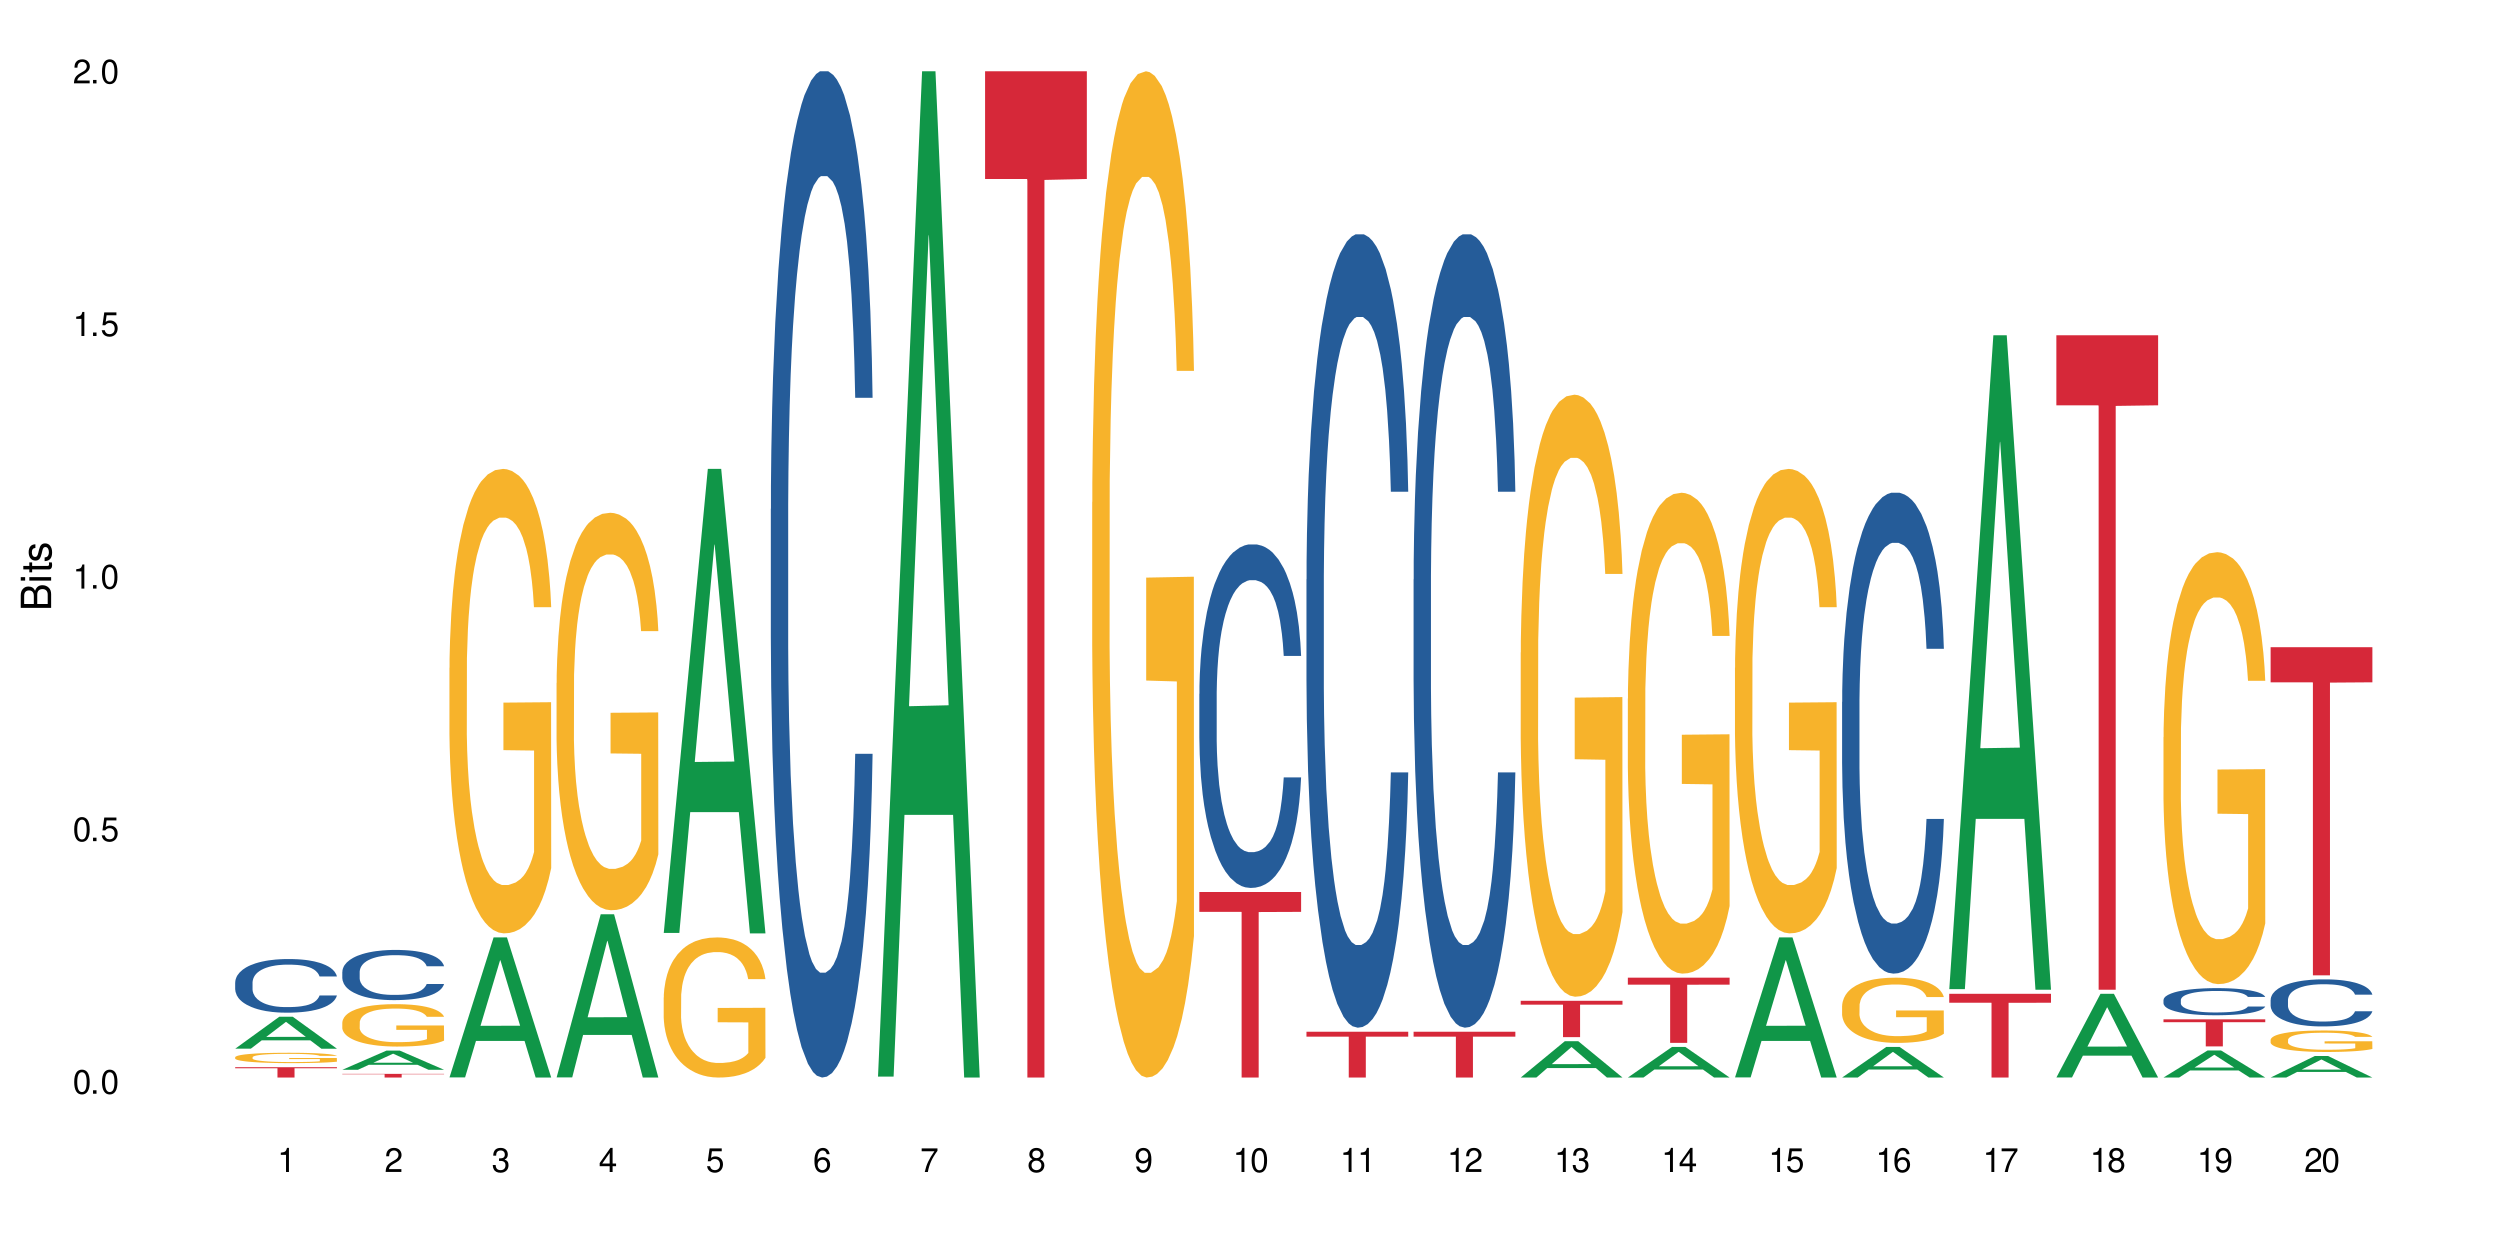 <?xml version="1.0" encoding="UTF-8"?>
<svg xmlns="http://www.w3.org/2000/svg" xmlns:xlink="http://www.w3.org/1999/xlink" width="720" height="360" viewBox="0 0 720 360">
<defs>
<g>
<g id="glyph-0-0">
</g>
<g id="glyph-0-1">
<path d="M 2.641 -6.938 C 2 -6.938 1.422 -6.656 1.078 -6.172 C 0.641 -5.562 0.406 -4.641 0.406 -3.359 C 0.406 -1.016 1.188 0.219 2.641 0.219 C 4.078 0.219 4.859 -1.016 4.859 -3.297 C 4.859 -4.641 4.656 -5.547 4.203 -6.172 C 3.844 -6.656 3.281 -6.938 2.641 -6.938 Z M 2.641 -6.188 C 3.547 -6.188 4 -5.25 4 -3.375 C 4 -1.406 3.562 -0.484 2.625 -0.484 C 1.734 -0.484 1.281 -1.438 1.281 -3.344 C 1.281 -5.25 1.734 -6.188 2.641 -6.188 Z M 2.641 -6.188 "/>
</g>
<g id="glyph-0-2">
<path d="M 1.828 -1 L 0.828 -1 L 0.828 0 L 1.828 0 Z M 1.828 -1 "/>
</g>
<g id="glyph-0-3">
<path d="M 4.562 -6.797 L 1.062 -6.797 L 0.547 -3.094 L 1.328 -3.094 C 1.719 -3.562 2.047 -3.734 2.578 -3.734 C 3.484 -3.734 4.062 -3.109 4.062 -2.094 C 4.062 -1.125 3.484 -0.531 2.578 -0.531 C 1.828 -0.531 1.375 -0.906 1.188 -1.672 L 0.328 -1.672 C 0.453 -1.109 0.547 -0.844 0.75 -0.594 C 1.125 -0.078 1.828 0.219 2.594 0.219 C 3.969 0.219 4.922 -0.781 4.922 -2.219 C 4.922 -3.562 4.031 -4.484 2.719 -4.484 C 2.25 -4.484 1.859 -4.359 1.469 -4.062 L 1.734 -5.969 L 4.562 -5.969 Z M 4.562 -6.797 "/>
</g>
<g id="glyph-0-4">
<path d="M 2.484 -4.938 L 2.484 0 L 3.328 0 L 3.328 -6.938 L 2.766 -6.938 C 2.469 -5.875 2.281 -5.734 0.984 -5.562 L 0.984 -4.938 Z M 2.484 -4.938 "/>
</g>
<g id="glyph-0-5">
<path d="M 4.859 -0.828 L 1.281 -0.828 C 1.359 -1.406 1.672 -1.781 2.5 -2.281 L 3.469 -2.828 C 4.406 -3.344 4.906 -4.062 4.906 -4.906 C 4.906 -5.484 4.672 -6.031 4.266 -6.406 C 3.859 -6.766 3.375 -6.938 2.719 -6.938 C 1.859 -6.938 1.219 -6.625 0.844 -6.031 C 0.609 -5.672 0.5 -5.234 0.484 -4.531 L 1.328 -4.531 C 1.359 -5.016 1.406 -5.281 1.531 -5.516 C 1.75 -5.938 2.188 -6.203 2.703 -6.203 C 3.469 -6.203 4.031 -5.641 4.031 -4.891 C 4.031 -4.344 3.719 -3.859 3.125 -3.516 L 2.234 -3 C 0.812 -2.172 0.406 -1.531 0.328 -0.016 L 4.859 -0.016 Z M 4.859 -0.828 "/>
</g>
<g id="glyph-0-6">
<path d="M 2.125 -3.188 L 2.578 -3.188 C 3.5 -3.188 3.984 -2.766 3.984 -1.922 C 3.984 -1.062 3.469 -0.531 2.594 -0.531 C 1.656 -0.531 1.203 -1 1.156 -2.016 L 0.312 -2.016 C 0.344 -1.453 0.438 -1.094 0.609 -0.781 C 0.953 -0.109 1.625 0.219 2.547 0.219 C 3.953 0.219 4.859 -0.625 4.859 -1.938 C 4.859 -2.828 4.516 -3.297 3.703 -3.594 C 4.344 -3.844 4.656 -4.328 4.656 -5.031 C 4.656 -6.219 3.875 -6.938 2.578 -6.938 C 1.203 -6.938 0.484 -6.172 0.453 -4.703 L 1.297 -4.703 C 1.312 -5.125 1.344 -5.359 1.453 -5.578 C 1.641 -5.969 2.062 -6.203 2.594 -6.203 C 3.344 -6.203 3.797 -5.75 3.797 -5 C 3.797 -4.516 3.609 -4.219 3.25 -4.047 C 3.016 -3.953 2.703 -3.922 2.125 -3.906 Z M 2.125 -3.188 "/>
</g>
<g id="glyph-0-7">
<path d="M 3.141 -1.672 L 3.141 0 L 3.984 0 L 3.984 -1.672 L 4.984 -1.672 L 4.984 -2.438 L 3.984 -2.438 L 3.984 -6.938 L 3.359 -6.938 L 0.266 -2.578 L 0.266 -1.672 Z M 3.141 -2.438 L 1 -2.438 L 3.141 -5.5 Z M 3.141 -2.438 "/>
</g>
<g id="glyph-0-8">
<path d="M 4.781 -5.125 C 4.609 -6.266 3.891 -6.938 2.844 -6.938 C 2.094 -6.938 1.422 -6.578 1.031 -5.953 C 0.594 -5.266 0.406 -4.422 0.406 -3.172 C 0.406 -2 0.578 -1.25 0.984 -0.641 C 1.359 -0.078 1.953 0.219 2.703 0.219 C 3.984 0.219 4.922 -0.75 4.922 -2.094 C 4.922 -3.375 4.062 -4.281 2.844 -4.281 C 2.172 -4.281 1.641 -4.031 1.281 -3.516 C 1.281 -5.234 1.828 -6.188 2.797 -6.188 C 3.391 -6.188 3.797 -5.797 3.938 -5.125 Z M 2.734 -3.531 C 3.547 -3.531 4.062 -2.953 4.062 -2.031 C 4.062 -1.156 3.484 -0.531 2.703 -0.531 C 1.922 -0.531 1.328 -1.188 1.328 -2.078 C 1.328 -2.938 1.906 -3.531 2.734 -3.531 Z M 2.734 -3.531 "/>
</g>
<g id="glyph-0-9">
<path d="M 4.984 -6.797 L 0.438 -6.797 L 0.438 -5.969 L 4.109 -5.969 C 2.5 -3.656 1.828 -2.234 1.328 0 L 2.219 0 C 2.594 -2.172 3.453 -4.047 4.984 -6.094 Z M 4.984 -6.797 "/>
</g>
<g id="glyph-0-10">
<path d="M 3.75 -3.656 C 4.469 -4.094 4.688 -4.438 4.688 -5.078 C 4.688 -6.172 3.844 -6.938 2.641 -6.938 C 1.438 -6.938 0.594 -6.172 0.594 -5.094 C 0.594 -4.438 0.812 -4.094 1.516 -3.656 C 0.734 -3.266 0.359 -2.703 0.359 -1.922 C 0.359 -0.656 1.281 0.219 2.641 0.219 C 3.984 0.219 4.922 -0.656 4.922 -1.922 C 4.922 -2.703 4.531 -3.266 3.75 -3.656 Z M 2.641 -6.188 C 3.359 -6.188 3.812 -5.75 3.812 -5.062 C 3.812 -4.406 3.344 -3.984 2.641 -3.984 C 1.922 -3.984 1.453 -4.406 1.453 -5.078 C 1.453 -5.75 1.922 -6.188 2.641 -6.188 Z M 2.641 -3.266 C 3.484 -3.266 4.062 -2.719 4.062 -1.906 C 4.062 -1.078 3.484 -0.531 2.625 -0.531 C 1.797 -0.531 1.219 -1.094 1.219 -1.906 C 1.219 -2.719 1.781 -3.266 2.641 -3.266 Z M 2.641 -3.266 "/>
</g>
<g id="glyph-0-11">
<path d="M 0.516 -1.578 C 0.672 -0.453 1.406 0.219 2.438 0.219 C 3.188 0.219 3.859 -0.141 4.266 -0.766 C 4.688 -1.453 4.891 -2.297 4.891 -3.547 C 4.891 -4.719 4.703 -5.453 4.312 -6.078 C 3.938 -6.641 3.344 -6.938 2.594 -6.938 C 1.297 -6.938 0.359 -5.969 0.359 -4.625 C 0.359 -3.344 1.234 -2.453 2.453 -2.453 C 3.094 -2.453 3.578 -2.672 4.016 -3.203 C 4 -1.484 3.469 -0.531 2.5 -0.531 C 1.906 -0.531 1.484 -0.906 1.359 -1.578 Z M 2.578 -6.203 C 3.375 -6.203 3.969 -5.531 3.969 -4.641 C 3.969 -3.797 3.391 -3.188 2.547 -3.188 C 1.734 -3.188 1.234 -3.766 1.234 -4.688 C 1.234 -5.562 1.797 -6.203 2.578 -6.203 Z M 2.578 -6.203 "/>
</g>
<g id="glyph-1-0">
</g>
<g id="glyph-1-1">
<path d="M 0 -0.953 L 0 -4.891 C 0 -5.719 -0.234 -6.344 -0.734 -6.797 C -1.188 -7.234 -1.812 -7.469 -2.5 -7.469 C -3.547 -7.469 -4.188 -7 -4.625 -5.875 C -4.984 -6.688 -5.625 -7.094 -6.531 -7.094 C -7.172 -7.094 -7.734 -6.859 -8.141 -6.391 C -8.562 -5.922 -8.75 -5.344 -8.75 -4.5 L -8.75 -0.953 Z M -4.984 -2.062 L -7.766 -2.062 L -7.766 -4.219 C -7.766 -4.844 -7.688 -5.203 -7.453 -5.5 C -7.219 -5.812 -6.859 -5.969 -6.375 -5.969 C -5.891 -5.969 -5.531 -5.812 -5.297 -5.5 C -5.062 -5.203 -4.984 -4.844 -4.984 -4.219 Z M -0.984 -2.062 L -4 -2.062 L -4 -4.781 C -4 -5.766 -3.438 -6.359 -2.484 -6.359 C -1.547 -6.359 -0.984 -5.766 -0.984 -4.781 Z M -0.984 -2.062 "/>
</g>
<g id="glyph-1-2">
<path d="M -6.281 -1.797 L -6.281 -0.797 L 0 -0.797 L 0 -1.797 Z M -8.75 -1.797 L -8.75 -0.797 L -7.484 -0.797 L -7.484 -1.797 Z M -8.75 -1.797 "/>
</g>
<g id="glyph-1-3">
<path d="M -6.281 -3.047 L -6.281 -2.016 L -8.016 -2.016 L -8.016 -1.016 L -6.281 -1.016 L -6.281 -0.172 L -5.469 -0.172 L -5.469 -1.016 L -0.719 -1.016 C -0.078 -1.016 0.281 -1.453 0.281 -2.234 C 0.281 -2.5 0.25 -2.719 0.188 -3.047 L -0.641 -3.047 C -0.609 -2.906 -0.594 -2.766 -0.594 -2.562 C -0.594 -2.141 -0.719 -2.016 -1.156 -2.016 L -5.469 -2.016 L -5.469 -3.047 Z M -6.281 -3.047 "/>
</g>
<g id="glyph-1-4">
<path d="M -4.531 -5.25 C -5.766 -5.25 -6.469 -4.422 -6.469 -2.969 C -6.469 -1.516 -5.719 -0.562 -4.547 -0.562 C -3.562 -0.562 -3.094 -1.062 -2.734 -2.562 L -2.516 -3.484 C -2.344 -4.188 -2.094 -4.469 -1.641 -4.469 C -1.047 -4.469 -0.641 -3.875 -0.641 -3 C -0.641 -2.453 -0.797 -2 -1.062 -1.75 C -1.25 -1.594 -1.422 -1.531 -1.875 -1.469 L -1.875 -0.406 C -0.422 -0.453 0.281 -1.266 0.281 -2.922 C 0.281 -4.5 -0.5 -5.516 -1.719 -5.516 C -2.656 -5.516 -3.172 -4.984 -3.469 -3.734 L -3.703 -2.766 C -3.891 -1.953 -4.156 -1.609 -4.594 -1.609 C -5.188 -1.609 -5.547 -2.125 -5.547 -2.938 C -5.547 -3.75 -5.203 -4.172 -4.531 -4.203 Z M -4.531 -5.25 "/>
</g>
</g>
</defs>
<rect x="-72" y="-36" width="864" height="432" fill="rgb(100%, 100%, 100%)" fill-opacity="1"/>
<path fill-rule="nonzero" fill="rgb(6.275%, 58.824%, 28.235%)" fill-opacity="1" d="M 67.73 302.023 L 67.762 302.012 L 80.445 292.816 L 84.297 292.816 L 97.043 302.031 L 92.562 302.031 L 89.371 299.625 L 75.371 299.625 L 72.238 302.023 L 67.73 302.023 L 76.719 298.629 L 88.086 298.621 L 82.418 294.324 L 82.355 294.312 L 82.293 294.34 L 76.688 298.621 L 76.719 298.629 Z M 67.73 302.023 "/>
<path fill-rule="nonzero" fill="rgb(14.51%, 36.078%, 60%)" fill-opacity="1" d="M 67.73 282.934 L 67.766 282.918 L 67.766 282.578 L 67.875 282.043 L 68.125 281.363 L 68.375 280.898 L 69.02 280.066 L 69.91 279.262 L 70.84 278.641 L 71.52 278.273 L 72.129 277.992 L 73.523 277.469 L 74.414 277.203 L 75.379 276.961 L 76.559 276.723 L 77.418 276.582 L 79.348 276.355 L 80.777 276.258 L 81.887 276.215 L 84.281 276.215 L 85.711 276.27 L 86.746 276.34 L 87.891 276.453 L 88.855 276.582 L 90.535 276.891 L 92.035 277.285 L 92.715 277.512 L 93.789 277.949 L 94.609 278.375 L 95.184 278.738 L 95.824 279.262 L 96.398 279.898 L 96.828 280.617 L 97.043 281.223 L 92.035 281.223 L 91.785 280.66 L 91.5 280.223 L 90.965 279.645 L 90.43 279.234 L 89.68 278.824 L 89 278.555 L 88.07 278.289 L 87.246 278.117 L 86.391 277.992 L 85.566 277.906 L 83.996 277.824 L 82.172 277.824 L 81.492 277.852 L 80.098 277.965 L 79.348 278.062 L 78.277 278.262 L 77.523 278.445 L 76.633 278.727 L 76.023 278.965 L 75.273 279.332 L 74.738 279.656 L 74.129 280.125 L 73.773 280.477 L 73.449 280.871 L 73.164 281.336 L 72.949 281.832 L 72.805 282.352 L 72.734 282.859 L 72.734 285.047 L 72.805 285.559 L 72.984 286.148 L 73.449 287.012 L 74.129 287.758 L 74.914 288.352 L 75.668 288.773 L 76.094 288.973 L 76.668 289.199 L 77.562 289.48 L 78.848 289.762 L 79.598 289.875 L 80.742 289.988 L 81.922 290.043 L 83.496 290.043 L 84.887 289.988 L 85.816 289.918 L 86.781 289.805 L 88.105 289.566 L 88.926 289.34 L 89.641 289.07 L 90.18 288.801 L 90.535 288.578 L 91.07 288.141 L 91.5 287.66 L 91.824 287.164 L 92.035 286.688 L 97.043 286.688 L 96.828 287.25 L 96.504 287.801 L 96.184 288.211 L 95.684 288.703 L 95.109 289.141 L 94.289 289.637 L 93.609 289.961 L 92.715 290.312 L 91.895 290.582 L 91 290.82 L 89.68 291.102 L 88.82 291.246 L 87.891 291.371 L 86.781 291.484 L 85.387 291.582 L 83.887 291.641 L 82.492 291.652 L 80.992 291.625 L 79.883 291.57 L 78.418 291.441 L 76.594 291.188 L 75.273 290.918 L 74.238 290.652 L 73.344 290.371 L 72.344 289.988 L 71.055 289.367 L 70.27 288.887 L 69.734 288.492 L 69.125 287.941 L 68.695 287.449 L 68.195 286.656 L 67.84 285.656 L 67.73 284.879 Z M 67.73 282.934 "/>
<path fill-rule="nonzero" fill="rgb(96.863%, 70.196%, 16.863%)" fill-opacity="1" d="M 67.73 304.473 L 67.766 304.473 L 67.766 304.418 L 67.91 304.293 L 68.266 304.125 L 68.73 303.984 L 69.23 303.875 L 69.555 303.82 L 70.09 303.738 L 70.555 303.676 L 71.734 303.555 L 73.234 303.441 L 74.059 303.391 L 74.988 303.344 L 76.309 303.293 L 76.918 303.273 L 78.777 303.23 L 80.887 303.203 L 83.207 303.195 L 84.281 303.199 L 85.746 303.207 L 87.746 303.238 L 88.891 303.266 L 89.785 303.293 L 90.715 303.328 L 91.859 303.383 L 92.93 303.449 L 93.789 303.516 L 94.645 303.594 L 95.359 303.684 L 95.969 303.777 L 96.504 303.895 L 96.828 303.988 L 97.043 304.082 L 92.074 304.082 L 91.785 303.988 L 91.465 303.914 L 90.93 303.824 L 90.395 303.758 L 89.855 303.707 L 88.855 303.637 L 87.996 303.594 L 86.926 303.555 L 85.891 303.531 L 84.711 303.516 L 83.996 303.508 L 82.102 303.508 L 80.383 303.527 L 79.383 303.551 L 78.668 303.57 L 77.668 303.613 L 77.059 303.645 L 76.703 303.668 L 75.629 303.75 L 74.914 303.828 L 74.523 303.879 L 74.023 303.961 L 73.664 304.035 L 73.27 304.145 L 73.059 304.227 L 72.77 304.41 L 72.734 304.902 L 72.844 305.004 L 73.059 305.117 L 73.344 305.215 L 73.773 305.32 L 74.199 305.398 L 74.953 305.504 L 75.594 305.574 L 76.094 305.621 L 77.059 305.695 L 77.453 305.719 L 78.383 305.77 L 79.348 305.809 L 80.527 305.84 L 81.422 305.855 L 82.852 305.871 L 84.672 305.871 L 86.82 305.855 L 88.176 305.832 L 89.105 305.812 L 89.715 305.793 L 90.465 305.762 L 91 305.734 L 91.5 305.703 L 92.109 305.656 L 92.109 305.004 L 83.281 305.004 L 83.281 304.699 L 97.004 304.695 L 97.043 305.762 L 96.289 305.836 L 95.359 305.906 L 94.469 305.961 L 93.539 306.008 L 92.215 306.059 L 91.145 306.09 L 89.5 306.129 L 87.996 306.152 L 86.426 306.172 L 85.031 306.18 L 83.387 306.18 L 81.922 306.176 L 80.348 306.16 L 79.098 306.137 L 77.953 306.109 L 76.809 306.074 L 75.379 306.02 L 74.449 305.973 L 73.484 305.914 L 72.52 305.848 L 71.664 305.773 L 71.09 305.715 L 70.52 305.648 L 69.91 305.566 L 69.34 305.477 L 68.91 305.391 L 68.516 305.297 L 68.23 305.203 L 67.945 305.082 L 67.801 304.984 L 67.73 304.898 Z M 67.73 304.473 "/>
<path fill-rule="nonzero" fill="rgb(83.922%, 15.686%, 22.353%)" fill-opacity="1" d="M 67.73 307.344 L 97.043 307.344 L 97.043 307.664 L 84.824 307.668 L 84.824 310.332 L 79.91 310.332 L 79.91 307.672 L 79.84 307.664 L 67.73 307.664 Z M 67.73 307.344 "/>
<path fill-rule="nonzero" fill="rgb(6.275%, 58.824%, 28.235%)" fill-opacity="1" d="M 98.582 308.098 L 98.613 308.094 L 111.297 302.578 L 115.148 302.578 L 127.895 308.102 L 123.418 308.102 L 120.223 306.66 L 106.223 306.66 L 103.094 308.098 L 98.582 308.098 L 107.57 306.062 L 118.938 306.059 L 113.27 303.48 L 113.207 303.477 L 113.145 303.492 L 107.539 306.059 L 107.57 306.062 Z M 98.582 308.098 "/>
<path fill-rule="nonzero" fill="rgb(14.51%, 36.078%, 60%)" fill-opacity="1" d="M 98.582 279.875 L 98.621 279.863 L 98.621 279.547 L 98.727 279.043 L 98.977 278.41 L 99.227 277.973 L 99.871 277.195 L 100.766 276.441 L 101.695 275.863 L 102.371 275.52 L 102.98 275.254 L 104.375 274.766 L 105.27 274.516 L 106.234 274.289 L 107.414 274.066 L 108.27 273.934 L 110.199 273.723 L 111.629 273.629 L 112.738 273.59 L 115.133 273.59 L 116.562 273.645 L 117.602 273.711 L 118.742 273.816 L 119.707 273.934 L 121.391 274.223 L 122.891 274.594 L 123.57 274.805 L 124.641 275.215 L 125.465 275.609 L 126.035 275.953 L 126.68 276.441 L 127.25 277.035 L 127.68 277.711 L 127.895 278.277 L 122.891 278.277 L 122.641 277.75 L 122.355 277.34 L 121.816 276.801 L 121.281 276.418 L 120.531 276.035 L 119.852 275.781 L 118.922 275.531 L 118.102 275.375 L 117.242 275.254 L 116.422 275.176 L 114.848 275.098 L 113.023 275.098 L 112.344 275.121 L 110.953 275.227 L 110.199 275.32 L 109.129 275.504 L 108.379 275.676 L 107.484 275.941 L 106.875 276.164 L 106.125 276.508 L 105.59 276.812 L 104.98 277.25 L 104.625 277.578 L 104.305 277.949 L 104.016 278.383 L 103.801 278.844 L 103.66 279.336 L 103.59 279.809 L 103.59 281.855 L 103.66 282.332 L 103.84 282.887 L 104.305 283.691 L 104.98 284.391 L 105.77 284.945 L 106.52 285.34 L 106.949 285.527 L 107.52 285.738 L 108.414 286 L 109.699 286.266 L 110.449 286.371 L 111.594 286.477 L 112.773 286.531 L 114.348 286.531 L 115.742 286.477 L 116.672 286.41 L 117.637 286.305 L 118.957 286.082 L 119.781 285.871 L 120.496 285.617 L 121.031 285.367 L 121.391 285.156 L 121.926 284.746 L 122.355 284.297 L 122.676 283.836 L 122.891 283.387 L 127.895 283.387 L 127.68 283.914 L 127.359 284.43 L 127.035 284.812 L 126.535 285.277 L 125.965 285.684 L 125.141 286.148 L 124.461 286.449 L 123.57 286.781 L 122.746 287.031 L 121.852 287.258 L 120.531 287.52 L 119.672 287.652 L 118.742 287.77 L 117.637 287.875 L 116.242 287.969 L 114.742 288.023 L 113.348 288.035 L 111.844 288.008 L 110.738 287.957 L 109.27 287.836 L 107.449 287.598 L 106.125 287.348 L 105.09 287.098 L 104.195 286.832 L 103.195 286.477 L 101.906 285.895 L 101.121 285.445 L 100.586 285.078 L 99.977 284.562 L 99.551 284.102 L 99.047 283.359 L 98.691 282.422 L 98.582 281.699 Z M 98.582 279.875 "/>
<path fill-rule="nonzero" fill="rgb(96.863%, 70.196%, 16.863%)" fill-opacity="1" d="M 98.582 294.43 L 98.621 294.418 L 98.621 294.195 L 98.762 293.695 L 99.121 293.004 L 99.586 292.434 L 100.086 291.988 L 100.406 291.754 L 100.941 291.418 L 101.406 291.172 L 102.586 290.672 L 104.09 290.203 L 104.91 290.004 L 105.84 289.812 L 107.164 289.602 L 107.77 289.523 L 109.629 289.344 L 111.738 289.23 L 114.062 289.199 L 115.133 289.211 L 116.598 289.254 L 118.602 289.379 L 119.746 289.488 L 120.637 289.602 L 121.566 289.746 L 122.711 289.969 L 123.785 290.238 L 124.641 290.504 L 125.5 290.84 L 126.215 291.195 L 126.82 291.586 L 127.359 292.055 L 127.68 292.445 L 127.895 292.836 L 122.926 292.836 L 122.641 292.445 L 122.316 292.145 L 121.781 291.777 L 121.246 291.508 L 120.711 291.297 L 119.707 291.008 L 118.852 290.828 L 117.777 290.672 L 116.742 290.57 L 115.562 290.504 L 114.848 290.48 L 112.953 290.48 L 111.238 290.559 L 110.238 290.648 L 109.523 290.738 L 108.52 290.906 L 107.914 291.039 L 107.555 291.129 L 106.484 291.473 L 105.77 291.785 L 105.375 292 L 104.875 292.332 L 104.516 292.633 L 104.125 293.082 L 103.91 293.414 L 103.625 294.176 L 103.59 296.184 L 103.695 296.605 L 103.91 297.062 L 104.195 297.465 L 104.625 297.887 L 105.055 298.211 L 105.805 298.648 L 106.449 298.938 L 106.949 299.125 L 107.914 299.43 L 108.305 299.527 L 109.234 299.73 L 110.199 299.887 L 111.379 300.02 L 112.273 300.086 L 113.703 300.141 L 115.527 300.141 L 117.672 300.074 L 119.031 299.984 L 119.957 299.895 L 120.566 299.816 L 121.316 299.695 L 121.852 299.586 L 122.355 299.461 L 122.961 299.273 L 122.961 296.605 L 114.133 296.594 L 114.133 295.344 L 127.859 295.336 L 127.895 299.695 L 127.145 299.996 L 126.215 300.285 L 125.32 300.512 L 124.391 300.699 L 123.07 300.91 L 121.996 301.047 L 120.352 301.203 L 118.852 301.301 L 117.277 301.367 L 115.883 301.402 L 114.238 301.414 L 112.773 301.391 L 111.203 301.324 L 109.949 301.234 L 108.809 301.125 L 107.664 300.977 L 106.234 300.746 L 105.305 300.555 L 104.34 300.32 L 103.375 300.043 L 102.516 299.742 L 101.945 299.508 L 101.371 299.238 L 100.766 298.902 L 100.191 298.523 L 99.762 298.18 L 99.371 297.789 L 99.086 297.422 L 98.797 296.918 L 98.656 296.516 L 98.582 296.172 Z M 98.582 294.43 "/>
<path fill-rule="nonzero" fill="rgb(83.922%, 15.686%, 22.353%)" fill-opacity="1" d="M 98.582 309.266 L 127.895 309.266 L 127.895 309.379 L 115.68 309.383 L 115.68 310.332 L 110.766 310.332 L 110.766 309.383 L 110.691 309.379 L 98.582 309.379 Z M 98.582 309.266 "/>
<path fill-rule="nonzero" fill="rgb(6.275%, 58.824%, 28.235%)" fill-opacity="1" d="M 129.438 310.293 L 129.469 310.258 L 142.152 269.977 L 146.004 269.977 L 158.746 310.332 L 154.27 310.332 L 151.074 299.797 L 137.078 299.797 L 133.945 310.293 L 129.438 310.293 L 138.426 295.441 L 149.793 295.402 L 144.125 276.57 L 144.062 276.531 L 143.996 276.645 L 138.395 295.402 L 138.426 295.441 Z M 129.438 310.293 "/>
<path fill-rule="nonzero" fill="rgb(96.863%, 70.196%, 16.863%)" fill-opacity="1" d="M 129.438 192.336 L 129.473 192.215 L 129.473 189.773 L 129.617 184.273 L 129.973 176.699 L 130.438 170.469 L 130.938 165.582 L 131.258 163.016 L 131.797 159.352 L 132.262 156.664 L 133.441 151.168 L 134.941 146.035 L 135.762 143.836 L 136.691 141.762 L 138.016 139.438 L 138.625 138.586 L 140.48 136.629 L 142.59 135.406 L 144.914 135.043 L 145.988 135.164 L 147.453 135.652 L 149.453 136.996 L 150.598 138.219 L 151.492 139.438 L 152.422 141.027 L 153.562 143.473 L 154.637 146.402 L 155.496 149.336 L 156.352 153 L 157.066 156.91 L 157.676 161.184 L 158.211 166.316 L 158.531 170.59 L 158.746 174.867 L 153.777 174.867 L 153.492 170.59 L 153.172 167.293 L 152.637 163.262 L 152.098 160.328 L 151.562 158.008 L 150.562 154.832 L 149.703 152.879 L 148.633 151.168 L 147.594 150.066 L 146.414 149.336 L 145.699 149.09 L 143.805 149.09 L 142.09 149.945 L 141.09 150.922 L 140.375 151.898 L 139.375 153.734 L 138.766 155.199 L 138.41 156.176 L 137.336 159.965 L 136.621 163.383 L 136.227 165.707 L 135.727 169.371 L 135.371 172.668 L 134.977 177.555 L 134.762 181.219 L 134.477 189.527 L 134.441 211.516 L 134.547 216.16 L 134.762 221.168 L 135.047 225.566 L 135.477 230.211 L 135.906 233.75 L 136.656 238.516 L 137.301 241.691 L 137.801 243.77 L 138.766 247.066 L 139.16 248.168 L 140.09 250.367 L 141.055 252.078 L 142.234 253.543 L 143.125 254.277 L 144.555 254.887 L 146.379 254.887 L 148.523 254.152 L 149.883 253.176 L 150.812 252.199 L 151.418 251.344 L 152.172 250 L 152.707 248.777 L 153.207 247.434 L 153.812 245.359 L 153.812 216.16 L 144.984 216.039 L 144.984 202.355 L 158.711 202.234 L 158.746 250 L 157.996 253.297 L 157.066 256.477 L 156.172 258.918 L 155.242 260.996 L 153.922 263.316 L 152.848 264.781 L 151.203 266.492 L 149.703 267.594 L 148.133 268.324 L 146.738 268.691 L 145.094 268.812 L 143.629 268.57 L 142.055 267.836 L 140.805 266.859 L 139.66 265.637 L 138.516 264.051 L 137.086 261.484 L 136.156 259.406 L 135.191 256.84 L 134.227 253.789 L 133.367 250.488 L 132.797 247.922 L 132.227 244.992 L 131.617 241.324 L 131.047 237.172 L 130.617 233.387 L 130.223 229.109 L 129.938 225.078 L 129.652 219.582 L 129.508 215.184 L 129.438 211.395 Z M 129.438 192.336 "/>
<path fill-rule="nonzero" fill="rgb(6.275%, 58.824%, 28.235%)" fill-opacity="1" d="M 160.289 310.289 L 160.32 310.246 L 173.004 263.312 L 176.855 263.312 L 189.602 310.332 L 185.121 310.332 L 181.93 298.059 L 167.93 298.059 L 164.801 310.289 L 160.289 310.289 L 169.277 292.98 L 180.645 292.938 L 174.977 270.996 L 174.914 270.953 L 174.852 271.086 L 169.246 292.938 L 169.277 292.98 Z M 160.289 310.289 "/>
<path fill-rule="nonzero" fill="rgb(96.863%, 70.196%, 16.863%)" fill-opacity="1" d="M 160.289 196.707 L 160.324 196.602 L 160.324 194.512 L 160.469 189.809 L 160.824 183.324 L 161.289 177.996 L 161.789 173.812 L 162.113 171.617 L 162.648 168.48 L 163.113 166.18 L 164.293 161.477 L 165.793 157.086 L 166.617 155.203 L 167.547 153.426 L 168.867 151.441 L 169.477 150.711 L 171.336 149.035 L 173.445 147.992 L 175.766 147.676 L 176.84 147.781 L 178.305 148.199 L 180.305 149.352 L 181.449 150.395 L 182.344 151.441 L 183.273 152.801 L 184.418 154.891 L 185.488 157.398 L 186.348 159.91 L 187.207 163.047 L 187.922 166.391 L 188.527 170.051 L 189.062 174.441 L 189.387 178.098 L 189.602 181.758 L 184.633 181.758 L 184.344 178.098 L 184.023 175.277 L 183.488 171.828 L 182.953 169.316 L 182.414 167.332 L 181.414 164.613 L 180.559 162.941 L 179.484 161.477 L 178.449 160.535 L 177.27 159.91 L 176.555 159.699 L 174.66 159.699 L 172.941 160.43 L 171.941 161.27 L 171.227 162.105 L 170.227 163.672 L 169.617 164.926 L 169.262 165.762 L 168.188 169.004 L 167.473 171.93 L 167.082 173.918 L 166.582 177.055 L 166.223 179.875 L 165.828 184.059 L 165.617 187.195 L 165.328 194.305 L 165.293 213.121 L 165.402 217.094 L 165.617 221.379 L 165.902 225.145 L 166.332 229.117 L 166.758 232.148 L 167.512 236.223 L 168.152 238.941 L 168.652 240.719 L 169.617 243.543 L 170.012 244.484 L 170.941 246.363 L 171.906 247.828 L 173.086 249.082 L 173.98 249.711 L 175.41 250.234 L 177.234 250.234 L 179.379 249.605 L 180.734 248.77 L 181.664 247.934 L 182.273 247.199 L 183.023 246.051 L 183.559 245.004 L 184.059 243.855 L 184.668 242.078 L 184.668 217.094 L 175.84 216.988 L 175.84 205.281 L 189.562 205.176 L 189.602 246.051 L 188.848 248.875 L 187.922 251.59 L 187.027 253.684 L 186.098 255.461 L 184.773 257.445 L 183.703 258.699 L 182.059 260.164 L 180.559 261.105 L 178.984 261.73 L 177.59 262.047 L 175.945 262.148 L 174.48 261.941 L 172.906 261.312 L 171.656 260.477 L 170.512 259.434 L 169.367 258.074 L 167.938 255.879 L 167.008 254.102 L 166.043 251.906 L 165.078 249.293 L 164.223 246.469 L 163.648 244.273 L 163.078 241.766 L 162.469 238.629 L 161.898 235.074 L 161.469 231.832 L 161.074 228.176 L 160.789 224.723 L 160.504 220.02 L 160.359 216.258 L 160.289 213.016 Z M 160.289 196.707 "/>
<path fill-rule="nonzero" fill="rgb(6.275%, 58.824%, 28.235%)" fill-opacity="1" d="M 191.145 268.688 L 191.176 268.562 L 203.855 135.043 L 207.707 135.043 L 220.453 268.812 L 215.977 268.812 L 212.781 233.895 L 198.785 233.895 L 195.652 268.688 L 191.145 268.688 L 200.129 219.449 L 211.496 219.324 L 205.828 156.898 L 205.766 156.77 L 205.703 157.148 L 200.098 219.324 L 200.129 219.449 Z M 191.145 268.688 "/>
<path fill-rule="nonzero" fill="rgb(96.863%, 70.196%, 16.863%)" fill-opacity="1" d="M 191.145 287.262 L 191.18 287.227 L 191.18 286.488 L 191.32 284.828 L 191.68 282.543 L 192.145 280.664 L 192.645 279.191 L 192.965 278.418 L 193.5 277.312 L 193.965 276.5 L 195.145 274.844 L 196.648 273.293 L 197.469 272.633 L 198.398 272.004 L 199.723 271.305 L 200.328 271.047 L 202.188 270.457 L 204.297 270.09 L 206.621 269.977 L 207.691 270.016 L 209.156 270.16 L 211.16 270.566 L 212.305 270.938 L 213.195 271.305 L 214.125 271.785 L 215.27 272.52 L 216.344 273.406 L 217.199 274.289 L 218.059 275.395 L 218.773 276.574 L 219.379 277.863 L 219.918 279.41 L 220.238 280.703 L 220.453 281.992 L 215.484 281.992 L 215.199 280.703 L 214.875 279.707 L 214.34 278.492 L 213.805 277.605 L 213.27 276.906 L 212.266 275.949 L 211.41 275.359 L 210.336 274.844 L 209.301 274.512 L 208.121 274.289 L 207.406 274.215 L 205.512 274.215 L 203.797 274.473 L 202.797 274.77 L 202.082 275.062 L 201.078 275.617 L 200.473 276.059 L 200.113 276.352 L 199.043 277.496 L 198.328 278.527 L 197.934 279.227 L 197.434 280.332 L 197.074 281.328 L 196.684 282.801 L 196.469 283.91 L 196.184 286.414 L 196.148 293.047 L 196.254 294.449 L 196.469 295.961 L 196.754 297.285 L 197.184 298.688 L 197.613 299.754 L 198.363 301.191 L 199.008 302.152 L 199.508 302.777 L 200.473 303.773 L 200.863 304.105 L 201.793 304.766 L 202.758 305.285 L 203.938 305.727 L 204.832 305.945 L 206.262 306.133 L 208.086 306.133 L 210.23 305.91 L 211.59 305.613 L 212.52 305.32 L 213.125 305.062 L 213.875 304.656 L 214.414 304.289 L 214.914 303.883 L 215.52 303.258 L 215.52 294.449 L 206.691 294.41 L 206.691 290.285 L 220.418 290.246 L 220.453 304.656 L 219.703 305.652 L 218.773 306.609 L 217.879 307.348 L 216.949 307.973 L 215.629 308.676 L 214.555 309.117 L 212.91 309.633 L 211.41 309.965 L 209.836 310.184 L 208.441 310.297 L 206.797 310.332 L 205.332 310.258 L 203.762 310.039 L 202.508 309.742 L 201.367 309.375 L 200.223 308.895 L 198.793 308.121 L 197.863 307.496 L 196.898 306.723 L 195.934 305.801 L 195.074 304.805 L 194.504 304.031 L 193.93 303.145 L 193.324 302.039 L 192.75 300.789 L 192.32 299.645 L 191.93 298.355 L 191.645 297.141 L 191.355 295.48 L 191.215 294.152 L 191.145 293.012 Z M 191.145 287.262 "/>
<path fill-rule="nonzero" fill="rgb(14.51%, 36.078%, 60%)" fill-opacity="1" d="M 221.996 146.621 L 222.031 146.355 L 222.031 140 L 222.137 129.934 L 222.391 117.215 L 222.641 108.477 L 223.281 92.844 L 224.176 77.746 L 225.105 66.09 L 225.785 59.203 L 226.391 53.902 L 227.785 44.102 L 228.68 39.07 L 229.645 34.566 L 230.824 30.062 L 231.684 27.414 L 233.613 23.176 L 235.043 21.32 L 236.148 20.527 L 238.547 20.527 L 239.977 21.586 L 241.012 22.91 L 242.156 25.031 L 243.121 27.414 L 244.801 33.242 L 246.301 40.66 L 246.98 44.898 L 248.055 53.109 L 248.875 61.055 L 249.445 67.945 L 250.09 77.746 L 250.664 89.668 L 251.09 103.176 L 251.305 114.566 L 246.301 114.566 L 246.051 103.973 L 245.766 95.758 L 245.23 84.898 L 244.691 77.215 L 243.941 69.535 L 243.262 64.5 L 242.336 59.469 L 241.512 56.289 L 240.652 53.902 L 239.832 52.316 L 238.258 50.727 L 236.438 50.727 L 235.758 51.254 L 234.363 53.375 L 233.613 55.23 L 232.539 58.938 L 231.789 62.383 L 230.895 67.68 L 230.289 72.184 L 229.539 79.07 L 229 85.164 L 228.395 93.906 L 228.035 100.527 L 227.715 107.945 L 227.43 116.688 L 227.215 125.957 L 227.07 135.762 L 227 145.297 L 227 186.355 L 227.07 195.895 L 227.25 207.02 L 227.715 223.18 L 228.395 237.219 L 229.18 248.344 L 229.93 256.293 L 230.359 260 L 230.93 264.238 L 231.824 269.535 L 233.113 274.836 L 233.863 276.953 L 235.008 279.074 L 236.188 280.133 L 237.758 280.133 L 239.152 279.074 L 240.082 277.75 L 241.047 275.629 L 242.371 271.125 L 243.191 266.887 L 243.906 261.855 L 244.441 256.82 L 244.801 252.582 L 245.336 244.371 L 245.766 235.363 L 246.086 226.094 L 246.301 217.086 L 251.305 217.086 L 251.09 227.684 L 250.77 238.012 L 250.449 245.695 L 249.949 254.969 L 249.375 263.18 L 248.555 272.449 L 247.875 278.543 L 246.98 285.168 L 246.16 290.199 L 245.266 294.703 L 243.941 300 L 243.086 302.648 L 242.156 305.035 L 241.047 307.152 L 239.652 309.008 L 238.152 310.066 L 236.758 310.332 L 235.258 309.801 L 234.148 308.742 L 232.684 306.359 L 230.859 301.59 L 229.539 296.559 L 228.5 291.523 L 227.605 286.227 L 226.605 279.074 L 225.32 267.418 L 224.535 258.41 L 223.996 250.992 L 223.391 240.664 L 222.961 231.391 L 222.461 216.555 L 222.102 197.746 L 221.996 183.18 Z M 221.996 146.621 "/>
<path fill-rule="nonzero" fill="rgb(6.275%, 58.824%, 28.235%)" fill-opacity="1" d="M 252.848 310.059 L 252.879 309.789 L 265.562 20.527 L 269.414 20.527 L 282.16 310.332 L 277.68 310.332 L 274.488 234.684 L 260.488 234.684 L 257.359 310.059 L 252.848 310.059 L 261.836 203.391 L 273.203 203.117 L 267.535 67.875 L 267.473 67.602 L 267.41 68.418 L 261.805 203.117 L 261.836 203.391 Z M 252.848 310.059 "/>
<path fill-rule="nonzero" fill="rgb(83.922%, 15.686%, 22.353%)" fill-opacity="1" d="M 283.703 20.527 L 313.012 20.527 L 313.012 51.547 L 300.797 51.82 L 300.797 310.332 L 295.883 310.332 L 295.883 52.094 L 295.809 51.547 L 283.703 51.547 Z M 283.703 20.527 "/>
<path fill-rule="nonzero" fill="rgb(96.863%, 70.196%, 16.863%)" fill-opacity="1" d="M 314.555 144.652 L 314.59 144.387 L 314.59 139.094 L 314.734 127.184 L 315.09 110.777 L 315.555 97.277 L 316.055 86.691 L 316.379 81.133 L 316.914 73.195 L 317.379 67.371 L 318.559 55.461 L 320.059 44.348 L 320.883 39.582 L 321.809 35.082 L 323.133 30.055 L 323.742 28.203 L 325.598 23.965 L 327.707 21.32 L 330.031 20.527 L 331.105 20.789 L 332.57 21.848 L 334.57 24.762 L 335.715 27.406 L 336.609 30.055 L 337.539 33.496 L 338.68 38.789 L 339.754 45.141 L 340.613 51.492 L 341.469 59.43 L 342.184 67.902 L 342.793 77.164 L 343.328 88.281 L 343.648 97.543 L 343.863 106.805 L 338.895 106.805 L 338.609 97.543 L 338.289 90.398 L 337.754 81.664 L 337.215 75.312 L 336.68 70.281 L 335.68 63.402 L 334.82 59.168 L 333.75 55.461 L 332.711 53.078 L 331.531 51.492 L 330.816 50.961 L 328.922 50.961 L 327.207 52.816 L 326.207 54.934 L 325.492 57.051 L 324.492 61.02 L 323.883 64.195 L 323.527 66.312 L 322.453 74.516 L 321.738 81.93 L 321.344 86.957 L 320.844 94.898 L 320.488 102.043 L 320.094 112.629 L 319.879 120.57 L 319.594 138.566 L 319.559 186.207 L 319.664 196.262 L 319.879 207.113 L 320.168 216.641 L 320.594 226.699 L 321.023 234.375 L 321.773 244.695 L 322.418 251.578 L 322.918 256.078 L 323.883 263.223 L 324.277 265.605 L 325.207 270.367 L 326.172 274.074 L 327.352 277.25 L 328.246 278.836 L 329.676 280.16 L 331.496 280.16 L 333.641 278.574 L 335 276.457 L 335.93 274.34 L 336.535 272.484 L 337.289 269.574 L 337.824 266.926 L 338.324 264.016 L 338.934 259.516 L 338.934 196.262 L 330.102 195.996 L 330.102 166.355 L 343.828 166.09 L 343.863 269.574 L 343.113 276.719 L 342.184 283.602 L 341.289 288.895 L 340.363 293.395 L 339.039 298.422 L 337.965 301.598 L 336.324 305.305 L 334.82 307.688 L 333.25 309.273 L 331.855 310.066 L 330.211 310.332 L 328.746 309.805 L 327.172 308.215 L 325.922 306.098 L 324.777 303.453 L 323.633 300.012 L 322.203 294.453 L 321.273 289.953 L 320.309 284.395 L 319.344 277.777 L 318.484 270.633 L 317.914 265.074 L 317.344 258.723 L 316.734 250.781 L 316.164 241.785 L 315.734 233.578 L 315.34 224.316 L 315.055 215.582 L 314.77 203.672 L 314.625 194.145 L 314.555 185.941 Z M 314.555 144.652 "/>
<path fill-rule="nonzero" fill="rgb(14.51%, 36.078%, 60%)" fill-opacity="1" d="M 345.406 199.844 L 345.441 199.754 L 345.441 197.582 L 345.551 194.148 L 345.801 189.805 L 346.051 186.82 L 346.695 181.484 L 347.586 176.332 L 348.516 172.352 L 349.195 170 L 349.805 168.191 L 351.199 164.848 L 352.09 163.129 L 353.055 161.59 L 354.234 160.055 L 355.094 159.148 L 357.023 157.703 L 358.453 157.07 L 359.562 156.797 L 361.957 156.797 L 363.387 157.16 L 364.422 157.609 L 365.566 158.336 L 366.531 159.148 L 368.211 161.137 L 369.715 163.672 L 370.391 165.117 L 371.465 167.922 L 372.285 170.633 L 372.859 172.984 L 373.504 176.332 L 374.074 180.402 L 374.504 185.012 L 374.719 188.902 L 369.715 188.902 L 369.465 185.285 L 369.176 182.48 L 368.641 178.773 L 368.105 176.148 L 367.355 173.527 L 366.676 171.809 L 365.746 170.09 L 364.922 169.008 L 364.066 168.191 L 363.242 167.648 L 361.672 167.105 L 359.848 167.105 L 359.168 167.289 L 357.773 168.012 L 357.023 168.645 L 355.953 169.91 L 355.199 171.086 L 354.309 172.895 L 353.699 174.434 L 352.949 176.785 L 352.414 178.863 L 351.805 181.848 L 351.449 184.109 L 351.125 186.641 L 350.84 189.625 L 350.625 192.789 L 350.484 196.137 L 350.41 199.391 L 350.41 213.41 L 350.484 216.664 L 350.66 220.465 L 351.125 225.98 L 351.805 230.773 L 352.59 234.57 L 353.344 237.285 L 353.77 238.551 L 354.344 239.996 L 355.238 241.805 L 356.523 243.613 L 357.273 244.34 L 358.418 245.062 L 359.598 245.422 L 361.172 245.422 L 362.562 245.062 L 363.492 244.609 L 364.457 243.887 L 365.781 242.348 L 366.605 240.902 L 367.32 239.184 L 367.855 237.465 L 368.211 236.02 L 368.75 233.215 L 369.176 230.141 L 369.5 226.973 L 369.715 223.898 L 374.719 223.898 L 374.504 227.516 L 374.18 231.043 L 373.859 233.668 L 373.359 236.832 L 372.789 239.637 L 371.965 242.801 L 371.285 244.879 L 370.391 247.141 L 369.57 248.859 L 368.676 250.398 L 367.355 252.207 L 366.496 253.109 L 365.566 253.926 L 364.457 254.648 L 363.066 255.281 L 361.562 255.641 L 360.168 255.734 L 358.668 255.551 L 357.559 255.191 L 356.094 254.375 L 354.273 252.75 L 352.949 251.031 L 351.914 249.312 L 351.02 247.504 L 350.02 245.062 L 348.73 241.082 L 347.945 238.008 L 347.41 235.477 L 346.801 231.949 L 346.371 228.785 L 345.871 223.719 L 345.516 217.297 L 345.406 212.324 Z M 345.406 199.844 "/>
<path fill-rule="nonzero" fill="rgb(83.922%, 15.686%, 22.353%)" fill-opacity="1" d="M 345.406 256.898 L 374.719 256.898 L 374.719 262.617 L 362.5 262.668 L 362.5 310.332 L 357.586 310.332 L 357.586 262.719 L 357.516 262.617 L 345.406 262.617 Z M 345.406 256.898 "/>
<path fill-rule="nonzero" fill="rgb(14.51%, 36.078%, 60%)" fill-opacity="1" d="M 376.262 166.902 L 376.297 166.691 L 376.297 161.68 L 376.402 153.742 L 376.652 143.719 L 376.902 136.824 L 377.547 124.504 L 378.441 112.598 L 379.371 103.406 L 380.051 97.977 L 380.656 93.801 L 382.051 86.07 L 382.945 82.102 L 383.91 78.551 L 385.09 75 L 385.945 72.914 L 387.879 69.57 L 389.309 68.109 L 390.414 67.484 L 392.809 67.484 L 394.238 68.316 L 395.277 69.363 L 396.418 71.031 L 397.387 72.914 L 399.066 77.508 L 400.566 83.355 L 401.246 86.699 L 402.316 93.172 L 403.141 99.438 L 403.711 104.867 L 404.355 112.598 L 404.926 121.996 L 405.355 132.648 L 405.57 141.629 L 400.566 141.629 L 400.316 133.273 L 400.031 126.801 L 399.492 118.234 L 398.957 112.18 L 398.207 106.121 L 397.527 102.152 L 396.598 98.184 L 395.777 95.68 L 394.918 93.801 L 394.098 92.547 L 392.523 91.293 L 390.699 91.293 L 390.023 91.711 L 388.629 93.383 L 387.879 94.844 L 386.805 97.77 L 386.055 100.484 L 385.16 104.66 L 384.555 108.211 L 383.801 113.641 L 383.266 118.445 L 382.66 125.336 L 382.301 130.559 L 381.98 136.406 L 381.691 143.301 L 381.48 150.609 L 381.336 158.336 L 381.266 165.855 L 381.266 198.23 L 381.336 205.75 L 381.516 214.523 L 381.98 227.262 L 382.66 238.332 L 383.445 247.105 L 384.195 253.371 L 384.625 256.293 L 385.195 259.637 L 386.09 263.812 L 387.375 267.992 L 388.129 269.66 L 389.27 271.332 L 390.449 272.168 L 392.023 272.168 L 393.418 271.332 L 394.348 270.289 L 395.312 268.617 L 396.633 265.066 L 397.457 261.727 L 398.172 257.758 L 398.707 253.789 L 399.066 250.445 L 399.602 243.973 L 400.031 236.871 L 400.352 229.559 L 400.566 222.457 L 405.57 222.457 L 405.355 230.812 L 405.035 238.961 L 404.711 245.016 L 404.211 252.328 L 403.641 258.801 L 402.816 266.109 L 402.141 270.914 L 401.246 276.137 L 400.422 280.105 L 399.531 283.656 L 398.207 287.832 L 397.348 289.922 L 396.418 291.801 L 395.312 293.473 L 393.918 294.934 L 392.418 295.77 L 391.023 295.98 L 389.52 295.562 L 388.414 294.727 L 386.949 292.848 L 385.125 289.086 L 383.801 285.117 L 382.766 281.148 L 381.871 276.973 L 380.871 271.332 L 379.586 262.145 L 378.797 255.043 L 378.262 249.191 L 377.652 241.047 L 377.227 233.738 L 376.727 222.043 L 376.367 207.211 L 376.262 195.723 Z M 376.262 166.902 "/>
<path fill-rule="nonzero" fill="rgb(83.922%, 15.686%, 22.353%)" fill-opacity="1" d="M 376.262 297.141 L 405.57 297.141 L 405.57 298.555 L 393.355 298.566 L 393.355 310.332 L 388.441 310.332 L 388.441 298.578 L 388.367 298.555 L 376.262 298.555 Z M 376.262 297.141 "/>
<path fill-rule="nonzero" fill="rgb(14.51%, 36.078%, 60%)" fill-opacity="1" d="M 407.113 166.902 L 407.148 166.691 L 407.148 161.68 L 407.258 153.742 L 407.508 143.719 L 407.758 136.824 L 408.398 124.504 L 409.293 112.598 L 410.223 103.406 L 410.902 97.977 L 411.508 93.801 L 412.902 86.07 L 413.797 82.102 L 414.762 78.551 L 415.941 75 L 416.801 72.914 L 418.73 69.57 L 420.16 68.109 L 421.27 67.484 L 423.664 67.484 L 425.094 68.316 L 426.129 69.363 L 427.273 71.031 L 428.238 72.914 L 429.918 77.508 L 431.418 83.355 L 432.098 86.699 L 433.172 93.172 L 433.992 99.438 L 434.566 104.867 L 435.207 112.598 L 435.781 121.996 L 436.207 132.648 L 436.422 141.629 L 431.418 141.629 L 431.168 133.273 L 430.883 126.801 L 430.348 118.234 L 429.812 112.18 L 429.059 106.121 L 428.379 102.152 L 427.453 98.184 L 426.629 95.68 L 425.773 93.801 L 424.949 92.547 L 423.375 91.293 L 421.555 91.293 L 420.875 91.711 L 419.48 93.383 L 418.73 94.844 L 417.656 97.77 L 416.906 100.484 L 416.012 104.66 L 415.406 108.211 L 414.656 113.641 L 414.117 118.445 L 413.512 125.336 L 413.152 130.559 L 412.832 136.406 L 412.547 143.301 L 412.332 150.609 L 412.188 158.336 L 412.117 165.855 L 412.117 198.23 L 412.188 205.75 L 412.367 214.523 L 412.832 227.262 L 413.512 238.332 L 414.297 247.105 L 415.047 253.371 L 415.477 256.293 L 416.051 259.637 L 416.941 263.812 L 418.23 267.992 L 418.98 269.66 L 420.125 271.332 L 421.305 272.168 L 422.875 272.168 L 424.27 271.332 L 425.199 270.289 L 426.164 268.617 L 427.488 265.066 L 428.309 261.727 L 429.023 257.758 L 429.559 253.789 L 429.918 250.445 L 430.453 243.973 L 430.883 236.871 L 431.203 229.559 L 431.418 222.457 L 436.422 222.457 L 436.207 230.812 L 435.887 238.961 L 435.566 245.016 L 435.066 252.328 L 434.492 258.801 L 433.672 266.109 L 432.992 270.914 L 432.098 276.137 L 431.277 280.105 L 430.383 283.656 L 429.059 287.832 L 428.203 289.922 L 427.273 291.801 L 426.164 293.473 L 424.77 294.934 L 423.27 295.77 L 421.875 295.98 L 420.375 295.562 L 419.266 294.727 L 417.801 292.848 L 415.977 289.086 L 414.656 285.117 L 413.617 281.148 L 412.727 276.973 L 411.723 271.332 L 410.438 262.145 L 409.652 255.043 L 409.113 249.191 L 408.508 241.047 L 408.078 233.738 L 407.578 222.043 L 407.219 207.211 L 407.113 195.723 Z M 407.113 166.902 "/>
<path fill-rule="nonzero" fill="rgb(83.922%, 15.686%, 22.353%)" fill-opacity="1" d="M 407.113 297.141 L 436.422 297.141 L 436.422 298.555 L 424.207 298.566 L 424.207 310.332 L 419.293 310.332 L 419.293 298.578 L 419.223 298.555 L 407.113 298.555 Z M 407.113 297.141 "/>
<path fill-rule="nonzero" fill="rgb(6.275%, 58.824%, 28.235%)" fill-opacity="1" d="M 437.965 310.324 L 437.996 310.312 L 450.68 299.859 L 454.531 299.859 L 467.277 310.332 L 462.797 310.332 L 459.605 307.598 L 445.605 307.598 L 442.477 310.324 L 437.965 310.324 L 446.953 306.469 L 458.32 306.457 L 452.652 301.57 L 452.59 301.562 L 452.527 301.59 L 446.922 306.457 L 446.953 306.469 Z M 437.965 310.324 "/>
<path fill-rule="nonzero" fill="rgb(96.863%, 70.196%, 16.863%)" fill-opacity="1" d="M 437.965 187.934 L 438 187.773 L 438 184.605 L 438.145 177.48 L 438.504 167.664 L 438.965 159.586 L 439.469 153.254 L 439.789 149.93 L 440.324 145.18 L 440.789 141.695 L 441.969 134.57 L 443.469 127.918 L 444.293 125.066 L 445.223 122.375 L 446.543 119.367 L 447.152 118.258 L 449.012 115.727 L 451.121 114.141 L 453.441 113.668 L 454.516 113.824 L 455.98 114.457 L 457.984 116.199 L 459.125 117.785 L 460.02 119.367 L 460.949 121.426 L 462.094 124.594 L 463.164 128.395 L 464.023 132.195 L 464.883 136.945 L 465.598 142.012 L 466.203 147.555 L 466.738 154.203 L 467.062 159.746 L 467.277 165.289 L 462.309 165.289 L 462.023 159.746 L 461.699 155.469 L 461.164 150.246 L 460.629 146.445 L 460.09 143.438 L 459.09 139.32 L 458.234 136.785 L 457.16 134.57 L 456.125 133.145 L 454.945 132.195 L 454.23 131.875 L 452.336 131.875 L 450.621 132.984 L 449.617 134.25 L 448.902 135.52 L 447.902 137.895 L 447.297 139.793 L 446.938 141.062 L 445.867 145.969 L 445.152 150.402 L 444.758 153.41 L 444.258 158.164 L 443.898 162.438 L 443.508 168.773 L 443.293 173.523 L 443.008 184.289 L 442.969 212.793 L 443.078 218.809 L 443.293 225.301 L 443.578 231.004 L 444.008 237.02 L 444.438 241.613 L 445.188 247.789 L 445.828 251.906 L 446.332 254.598 L 447.297 258.871 L 447.688 260.297 L 448.617 263.148 L 449.582 265.363 L 450.762 267.266 L 451.656 268.215 L 453.086 269.008 L 454.91 269.008 L 457.055 268.055 L 458.41 266.789 L 459.34 265.523 L 459.949 264.414 L 460.699 262.672 L 461.234 261.09 L 461.734 259.348 L 462.344 256.656 L 462.344 218.809 L 453.516 218.652 L 453.516 200.918 L 467.242 200.758 L 467.277 262.672 L 466.527 266.949 L 465.598 271.066 L 464.703 274.23 L 463.773 276.926 L 462.449 279.934 L 461.379 281.832 L 459.734 284.051 L 458.234 285.477 L 456.66 286.426 L 455.266 286.898 L 453.621 287.059 L 452.156 286.742 L 450.582 285.793 L 449.332 284.523 L 448.188 282.941 L 447.047 280.883 L 445.613 277.559 L 444.688 274.867 L 443.723 271.539 L 442.754 267.582 L 441.898 263.305 L 441.324 259.98 L 440.754 256.18 L 440.145 251.43 L 439.574 246.047 L 439.145 241.137 L 438.754 235.594 L 438.465 230.371 L 438.18 223.242 L 438.039 217.543 L 437.965 212.633 Z M 437.965 187.934 "/>
<path fill-rule="nonzero" fill="rgb(83.922%, 15.686%, 22.353%)" fill-opacity="1" d="M 437.965 288.223 L 467.277 288.223 L 467.277 289.344 L 455.062 289.352 L 455.062 298.695 L 450.145 298.695 L 450.145 289.363 L 450.074 289.344 L 437.965 289.344 Z M 437.965 288.223 "/>
<path fill-rule="nonzero" fill="rgb(6.275%, 58.824%, 28.235%)" fill-opacity="1" d="M 468.82 310.324 L 468.852 310.316 L 481.531 301.52 L 485.383 301.52 L 498.129 310.332 L 493.652 310.332 L 490.457 308.031 L 476.461 308.031 L 473.328 310.324 L 468.82 310.324 L 477.805 307.082 L 489.172 307.074 L 483.504 302.961 L 483.441 302.953 L 483.379 302.977 L 477.773 307.074 L 477.805 307.082 Z M 468.82 310.324 "/>
<path fill-rule="nonzero" fill="rgb(96.863%, 70.196%, 16.863%)" fill-opacity="1" d="M 468.82 201.23 L 468.855 201.102 L 468.855 198.574 L 468.996 192.883 L 469.355 185.039 L 469.82 178.59 L 470.32 173.531 L 470.641 170.875 L 471.18 167.082 L 471.645 164.297 L 472.82 158.605 L 474.324 153.293 L 475.145 151.02 L 476.074 148.867 L 477.398 146.465 L 478.004 145.578 L 479.863 143.555 L 481.973 142.289 L 484.297 141.91 L 485.367 142.039 L 486.832 142.543 L 488.836 143.934 L 489.98 145.199 L 490.875 146.465 L 491.801 148.109 L 492.945 150.637 L 494.02 153.672 L 494.875 156.711 L 495.734 160.504 L 496.449 164.551 L 497.059 168.977 L 497.594 174.289 L 497.914 178.715 L 498.129 183.145 L 493.16 183.145 L 492.875 178.715 L 492.555 175.301 L 492.016 171.129 L 491.48 168.094 L 490.945 165.688 L 489.945 162.402 L 489.086 160.379 L 488.012 158.605 L 486.977 157.469 L 485.797 156.711 L 485.082 156.457 L 483.188 156.457 L 481.473 157.34 L 480.473 158.352 L 479.758 159.367 L 478.754 161.262 L 478.148 162.781 L 477.789 163.793 L 476.719 167.711 L 476.004 171.254 L 475.609 173.656 L 475.109 177.453 L 474.754 180.867 L 474.359 185.926 L 474.145 189.719 L 473.859 198.32 L 473.824 221.086 L 473.93 225.895 L 474.145 231.078 L 474.43 235.633 L 474.859 240.438 L 475.289 244.105 L 476.039 249.039 L 476.684 252.328 L 477.184 254.477 L 478.148 257.891 L 478.543 259.031 L 479.469 261.309 L 480.438 263.078 L 481.617 264.598 L 482.508 265.355 L 483.938 265.988 L 485.762 265.988 L 487.906 265.227 L 489.266 264.215 L 490.195 263.203 L 490.801 262.32 L 491.551 260.93 L 492.09 259.664 L 492.59 258.273 L 493.195 256.121 L 493.195 225.895 L 484.367 225.766 L 484.367 211.602 L 498.094 211.473 L 498.129 260.93 L 497.379 264.344 L 496.449 267.633 L 495.555 270.16 L 494.625 272.312 L 493.305 274.715 L 492.23 276.23 L 490.586 278.004 L 489.086 279.141 L 487.512 279.898 L 486.117 280.277 L 484.477 280.406 L 483.008 280.152 L 481.438 279.395 L 480.184 278.383 L 479.043 277.117 L 477.898 275.473 L 476.469 272.816 L 475.539 270.668 L 474.574 268.012 L 473.609 264.848 L 472.75 261.434 L 472.18 258.777 L 471.605 255.742 L 471 251.949 L 470.426 247.648 L 470 243.727 L 469.605 239.301 L 469.32 235.125 L 469.035 229.434 L 468.891 224.883 L 468.82 220.961 Z M 468.82 201.23 "/>
<path fill-rule="nonzero" fill="rgb(83.922%, 15.686%, 22.353%)" fill-opacity="1" d="M 468.82 281.57 L 498.129 281.57 L 498.129 283.582 L 485.914 283.598 L 485.914 300.355 L 481 300.355 L 481 283.617 L 480.926 283.582 L 468.82 283.582 Z M 468.82 281.57 "/>
<path fill-rule="nonzero" fill="rgb(6.275%, 58.824%, 28.235%)" fill-opacity="1" d="M 499.672 310.293 L 499.703 310.258 L 512.387 269.977 L 516.238 269.977 L 528.98 310.332 L 524.504 310.332 L 521.309 299.797 L 507.312 299.797 L 504.18 310.293 L 499.672 310.293 L 508.66 295.441 L 520.027 295.402 L 514.359 276.57 L 514.297 276.531 L 514.234 276.645 L 508.629 295.402 L 508.66 295.441 Z M 499.672 310.293 "/>
<path fill-rule="nonzero" fill="rgb(96.863%, 70.196%, 16.863%)" fill-opacity="1" d="M 499.672 192.336 L 499.707 192.215 L 499.707 189.773 L 499.852 184.273 L 500.207 176.699 L 500.672 170.469 L 501.172 165.582 L 501.496 163.016 L 502.031 159.352 L 502.496 156.664 L 503.676 151.168 L 505.176 146.035 L 506 143.836 L 506.93 141.762 L 508.25 139.438 L 508.859 138.586 L 510.715 136.629 L 512.824 135.406 L 515.148 135.043 L 516.223 135.164 L 517.688 135.652 L 519.688 136.996 L 520.832 138.219 L 521.727 139.438 L 522.656 141.027 L 523.801 143.473 L 524.871 146.402 L 525.73 149.336 L 526.586 153 L 527.301 156.91 L 527.91 161.184 L 528.445 166.316 L 528.77 170.59 L 528.98 174.867 L 524.012 174.867 L 523.727 170.59 L 523.406 167.293 L 522.871 163.262 L 522.332 160.328 L 521.797 158.008 L 520.797 154.832 L 519.938 152.879 L 518.867 151.168 L 517.828 150.066 L 516.648 149.336 L 515.934 149.09 L 514.039 149.09 L 512.324 149.945 L 511.324 150.922 L 510.609 151.898 L 509.609 153.734 L 509 155.199 L 508.645 156.176 L 507.57 159.965 L 506.855 163.383 L 506.465 165.707 L 505.961 169.371 L 505.605 172.668 L 505.211 177.555 L 504.996 181.219 L 504.711 189.527 L 504.676 211.516 L 504.785 216.16 L 504.996 221.168 L 505.285 225.566 L 505.711 230.211 L 506.141 233.75 L 506.891 238.516 L 507.535 241.691 L 508.035 243.77 L 509 247.066 L 509.395 248.168 L 510.324 250.367 L 511.289 252.078 L 512.469 253.543 L 513.363 254.277 L 514.793 254.887 L 516.613 254.887 L 518.758 254.152 L 520.117 253.176 L 521.047 252.199 L 521.656 251.344 L 522.406 250 L 522.941 248.777 L 523.441 247.434 L 524.051 245.359 L 524.051 216.16 L 515.219 216.039 L 515.219 202.355 L 528.945 202.234 L 528.98 250 L 528.23 253.297 L 527.301 256.477 L 526.41 258.918 L 525.48 260.996 L 524.156 263.316 L 523.086 264.781 L 521.441 266.492 L 519.938 267.594 L 518.367 268.324 L 516.973 268.691 L 515.328 268.812 L 513.863 268.57 L 512.289 267.836 L 511.039 266.859 L 509.895 265.637 L 508.75 264.051 L 507.32 261.484 L 506.391 259.406 L 505.426 256.84 L 504.461 253.789 L 503.605 250.488 L 503.031 247.922 L 502.461 244.992 L 501.852 241.324 L 501.281 237.172 L 500.852 233.387 L 500.457 229.109 L 500.172 225.078 L 499.887 219.582 L 499.742 215.184 L 499.672 211.395 Z M 499.672 192.336 "/>
<path fill-rule="nonzero" fill="rgb(6.275%, 58.824%, 28.235%)" fill-opacity="1" d="M 530.523 310.324 L 530.555 310.316 L 543.238 301.52 L 547.09 301.52 L 559.836 310.332 L 555.355 310.332 L 552.164 308.031 L 538.164 308.031 L 535.035 310.324 L 530.523 310.324 L 539.512 307.082 L 550.879 307.074 L 545.211 302.961 L 545.148 302.953 L 545.086 302.977 L 539.48 307.074 L 539.512 307.082 Z M 530.523 310.324 "/>
<path fill-rule="nonzero" fill="rgb(14.51%, 36.078%, 60%)" fill-opacity="1" d="M 530.523 202.172 L 530.559 202.043 L 530.559 199.004 L 530.668 194.195 L 530.918 188.117 L 531.168 183.941 L 531.812 176.473 L 532.707 169.254 L 533.633 163.684 L 534.312 160.395 L 534.922 157.863 L 536.316 153.18 L 537.207 150.773 L 538.176 148.621 L 539.355 146.469 L 540.211 145.203 L 542.141 143.176 L 543.57 142.289 L 544.68 141.91 L 547.074 141.91 L 548.504 142.418 L 549.539 143.051 L 550.684 144.062 L 551.648 145.203 L 553.328 147.988 L 554.832 151.531 L 555.512 153.559 L 556.582 157.48 L 557.406 161.281 L 557.977 164.57 L 558.621 169.254 L 559.191 174.953 L 559.621 181.41 L 559.836 186.852 L 554.832 186.852 L 554.582 181.789 L 554.293 177.863 L 553.758 172.672 L 553.223 169.004 L 552.473 165.332 L 551.793 162.926 L 550.863 160.52 L 550.043 159 L 549.184 157.863 L 548.359 157.102 L 546.789 156.344 L 544.965 156.344 L 544.285 156.598 L 542.891 157.609 L 542.141 158.496 L 541.07 160.266 L 540.32 161.914 L 539.426 164.445 L 538.816 166.598 L 538.066 169.887 L 537.531 172.801 L 536.922 176.977 L 536.566 180.145 L 536.242 183.688 L 535.957 187.863 L 535.742 192.297 L 535.602 196.98 L 535.527 201.539 L 535.527 221.16 L 535.602 225.715 L 535.777 231.035 L 536.242 238.758 L 536.922 245.465 L 537.711 250.781 L 538.461 254.582 L 538.891 256.352 L 539.461 258.379 L 540.355 260.91 L 541.641 263.441 L 542.391 264.453 L 543.535 265.469 L 544.715 265.973 L 546.289 265.973 L 547.684 265.469 L 548.609 264.836 L 549.578 263.82 L 550.898 261.668 L 551.723 259.645 L 552.438 257.238 L 552.973 254.832 L 553.328 252.809 L 553.867 248.883 L 554.293 244.578 L 554.617 240.148 L 554.832 235.844 L 559.836 235.844 L 559.621 240.906 L 559.297 245.844 L 558.977 249.516 L 558.477 253.949 L 557.906 257.871 L 557.082 262.301 L 556.402 265.215 L 555.512 268.379 L 554.688 270.785 L 553.793 272.938 L 552.473 275.469 L 551.613 276.734 L 550.684 277.875 L 549.578 278.887 L 548.184 279.773 L 546.68 280.277 L 545.285 280.406 L 543.785 280.152 L 542.68 279.645 L 541.211 278.508 L 539.391 276.227 L 538.066 273.824 L 537.031 271.418 L 536.137 268.887 L 535.137 265.469 L 533.848 259.898 L 533.062 255.594 L 532.527 252.047 L 531.918 247.109 L 531.488 242.68 L 530.988 235.59 L 530.633 226.602 L 530.523 219.641 Z M 530.523 202.172 "/>
<path fill-rule="nonzero" fill="rgb(96.863%, 70.196%, 16.863%)" fill-opacity="1" d="M 530.523 289.617 L 530.559 289.598 L 530.559 289.258 L 530.703 288.484 L 531.062 287.422 L 531.527 286.547 L 532.027 285.859 L 532.348 285.5 L 532.883 284.984 L 533.348 284.605 L 534.527 283.836 L 536.031 283.113 L 536.852 282.805 L 537.781 282.512 L 539.102 282.188 L 539.711 282.066 L 541.57 281.793 L 543.68 281.621 L 546 281.57 L 547.074 281.586 L 548.539 281.656 L 550.543 281.844 L 551.684 282.016 L 552.578 282.188 L 553.508 282.41 L 554.652 282.754 L 555.723 283.164 L 556.582 283.578 L 557.441 284.09 L 558.156 284.641 L 558.762 285.242 L 559.297 285.961 L 559.621 286.562 L 559.836 287.164 L 554.867 287.164 L 554.582 286.562 L 554.258 286.098 L 553.723 285.531 L 553.188 285.121 L 552.648 284.797 L 551.648 284.348 L 550.793 284.074 L 549.719 283.836 L 548.684 283.68 L 547.504 283.578 L 546.789 283.543 L 544.895 283.543 L 543.18 283.664 L 542.176 283.801 L 541.461 283.938 L 540.461 284.195 L 539.855 284.402 L 539.496 284.539 L 538.426 285.07 L 537.711 285.551 L 537.316 285.875 L 536.816 286.391 L 536.457 286.855 L 536.066 287.539 L 535.852 288.055 L 535.566 289.223 L 535.527 292.309 L 535.637 292.961 L 535.852 293.664 L 536.137 294.281 L 536.566 294.934 L 536.996 295.434 L 537.746 296.102 L 538.387 296.547 L 538.891 296.84 L 539.855 297.305 L 540.246 297.457 L 541.176 297.766 L 542.141 298.008 L 543.32 298.211 L 544.215 298.316 L 545.645 298.402 L 547.469 298.402 L 549.613 298.297 L 550.969 298.16 L 551.898 298.023 L 552.508 297.902 L 553.258 297.715 L 553.793 297.543 L 554.293 297.355 L 554.902 297.062 L 554.902 292.961 L 546.074 292.945 L 546.074 291.023 L 559.801 291.008 L 559.836 297.715 L 559.086 298.18 L 558.156 298.625 L 557.262 298.969 L 556.332 299.258 L 555.008 299.586 L 553.938 299.789 L 552.293 300.031 L 550.793 300.184 L 549.219 300.289 L 547.824 300.34 L 546.18 300.355 L 544.715 300.324 L 543.141 300.219 L 541.891 300.082 L 540.746 299.91 L 539.605 299.688 L 538.176 299.328 L 537.246 299.035 L 536.281 298.676 L 535.312 298.246 L 534.457 297.785 L 533.883 297.422 L 533.312 297.012 L 532.707 296.496 L 532.133 295.914 L 531.703 295.383 L 531.312 294.781 L 531.023 294.215 L 530.738 293.441 L 530.598 292.824 L 530.523 292.293 Z M 530.523 289.617 "/>
<path fill-rule="nonzero" fill="rgb(6.275%, 58.824%, 28.235%)" fill-opacity="1" d="M 561.379 284.867 L 561.41 284.691 L 574.09 96.551 L 577.941 96.551 L 590.688 285.043 L 586.211 285.043 L 583.016 235.84 L 569.02 235.84 L 565.887 284.867 L 561.379 284.867 L 570.363 215.488 L 581.73 215.312 L 576.062 127.348 L 576 127.168 L 575.938 127.699 L 570.332 215.312 L 570.363 215.488 Z M 561.379 284.867 "/>
<path fill-rule="nonzero" fill="rgb(83.922%, 15.686%, 22.353%)" fill-opacity="1" d="M 561.379 286.207 L 590.688 286.207 L 590.688 288.789 L 578.473 288.812 L 578.473 310.332 L 573.559 310.332 L 573.559 288.836 L 573.488 288.789 L 561.379 288.789 Z M 561.379 286.207 "/>
<path fill-rule="nonzero" fill="rgb(6.275%, 58.824%, 28.235%)" fill-opacity="1" d="M 592.23 310.309 L 592.262 310.289 L 604.945 286.207 L 608.797 286.207 L 621.539 310.332 L 617.062 310.332 L 613.867 304.035 L 599.871 304.035 L 596.738 310.309 L 592.23 310.309 L 601.219 301.43 L 612.586 301.406 L 606.918 290.148 L 606.855 290.129 L 606.793 290.195 L 601.188 301.406 L 601.219 301.43 Z M 592.23 310.309 "/>
<path fill-rule="nonzero" fill="rgb(83.922%, 15.686%, 22.353%)" fill-opacity="1" d="M 592.23 96.551 L 621.539 96.551 L 621.539 116.727 L 609.324 116.906 L 609.324 285.043 L 604.41 285.043 L 604.41 117.082 L 604.34 116.727 L 592.23 116.727 Z M 592.23 96.551 "/>
<path fill-rule="nonzero" fill="rgb(6.275%, 58.824%, 28.235%)" fill-opacity="1" d="M 623.082 310.324 L 623.113 310.316 L 635.797 302.527 L 639.648 302.527 L 652.395 310.332 L 647.914 310.332 L 644.723 308.297 L 630.723 308.297 L 627.594 310.324 L 623.082 310.324 L 632.07 307.453 L 643.438 307.445 L 637.77 303.801 L 637.707 303.797 L 637.645 303.816 L 632.039 307.445 L 632.07 307.453 Z M 623.082 310.324 "/>
<path fill-rule="nonzero" fill="rgb(14.51%, 36.078%, 60%)" fill-opacity="1" d="M 623.082 287.984 L 623.121 287.98 L 623.121 287.809 L 623.227 287.535 L 623.477 287.195 L 623.727 286.957 L 624.371 286.539 L 625.266 286.133 L 626.191 285.816 L 626.871 285.633 L 627.48 285.488 L 628.875 285.227 L 629.77 285.09 L 630.734 284.969 L 631.914 284.848 L 632.77 284.777 L 634.699 284.66 L 636.129 284.613 L 637.238 284.59 L 639.633 284.59 L 641.062 284.617 L 642.098 284.652 L 643.242 284.711 L 644.207 284.777 L 645.887 284.934 L 647.391 285.133 L 648.07 285.246 L 649.141 285.469 L 649.965 285.68 L 650.535 285.867 L 651.18 286.133 L 651.75 286.453 L 652.18 286.816 L 652.395 287.121 L 647.391 287.121 L 647.141 286.836 L 646.852 286.617 L 646.316 286.324 L 645.781 286.117 L 645.031 285.91 L 644.352 285.773 L 643.422 285.641 L 642.602 285.555 L 641.742 285.488 L 640.918 285.445 L 639.348 285.402 L 637.523 285.402 L 636.844 285.418 L 635.449 285.477 L 634.699 285.523 L 633.629 285.625 L 632.879 285.719 L 631.984 285.859 L 631.375 285.98 L 630.625 286.168 L 630.09 286.332 L 629.48 286.566 L 629.125 286.746 L 628.801 286.945 L 628.516 287.18 L 628.301 287.43 L 628.16 287.695 L 628.086 287.949 L 628.086 289.055 L 628.16 289.312 L 628.336 289.613 L 628.801 290.047 L 629.48 290.426 L 630.27 290.727 L 631.02 290.941 L 631.449 291.039 L 632.02 291.152 L 632.914 291.297 L 634.199 291.438 L 634.949 291.496 L 636.094 291.555 L 637.273 291.582 L 638.848 291.582 L 640.242 291.555 L 641.172 291.516 L 642.137 291.461 L 643.457 291.34 L 644.281 291.227 L 644.996 291.09 L 645.531 290.953 L 645.887 290.84 L 646.426 290.617 L 646.852 290.375 L 647.176 290.125 L 647.391 289.883 L 652.395 289.883 L 652.18 290.168 L 651.859 290.445 L 651.535 290.652 L 651.035 290.902 L 650.465 291.125 L 649.641 291.375 L 648.961 291.539 L 648.07 291.719 L 647.246 291.852 L 646.352 291.973 L 645.031 292.117 L 644.172 292.188 L 643.242 292.254 L 642.137 292.309 L 640.742 292.359 L 639.238 292.387 L 637.848 292.395 L 636.344 292.379 L 635.238 292.352 L 633.77 292.289 L 631.949 292.16 L 630.625 292.023 L 629.59 291.887 L 628.695 291.746 L 627.695 291.555 L 626.406 291.238 L 625.621 290.996 L 625.086 290.797 L 624.477 290.52 L 624.047 290.27 L 623.547 289.871 L 623.191 289.363 L 623.082 288.969 Z M 623.082 287.984 "/>
<path fill-rule="nonzero" fill="rgb(96.863%, 70.196%, 16.863%)" fill-opacity="1" d="M 623.082 212.309 L 623.121 212.195 L 623.121 209.922 L 623.262 204.809 L 623.621 197.766 L 624.086 191.973 L 624.586 187.43 L 624.906 185.043 L 625.441 181.633 L 625.906 179.137 L 627.086 174.023 L 628.59 169.25 L 629.41 167.207 L 630.34 165.277 L 631.66 163.117 L 632.27 162.32 L 634.129 160.504 L 636.238 159.367 L 638.562 159.027 L 639.633 159.141 L 641.098 159.594 L 643.102 160.844 L 644.242 161.98 L 645.137 163.117 L 646.066 164.594 L 647.211 166.867 L 648.281 169.594 L 649.141 172.32 L 650 175.727 L 650.715 179.363 L 651.32 183.34 L 651.859 188.109 L 652.18 192.086 L 652.395 196.062 L 647.426 196.062 L 647.141 192.086 L 646.816 189.02 L 646.281 185.27 L 645.746 182.543 L 645.211 180.387 L 644.207 177.43 L 643.352 175.613 L 642.277 174.023 L 641.242 173 L 640.062 172.32 L 639.348 172.094 L 637.453 172.094 L 635.738 172.887 L 634.734 173.797 L 634.02 174.703 L 633.02 176.41 L 632.414 177.773 L 632.055 178.68 L 630.984 182.203 L 630.27 185.383 L 629.875 187.543 L 629.375 190.949 L 629.016 194.02 L 628.625 198.562 L 628.41 201.969 L 628.125 209.695 L 628.086 230.145 L 628.195 234.461 L 628.41 239.121 L 628.695 243.211 L 629.125 247.527 L 629.555 250.82 L 630.305 255.25 L 630.945 258.207 L 631.449 260.137 L 632.414 263.203 L 632.805 264.227 L 633.734 266.273 L 634.699 267.863 L 635.879 269.227 L 636.773 269.906 L 638.203 270.477 L 640.027 270.477 L 642.172 269.793 L 643.527 268.883 L 644.457 267.977 L 645.066 267.18 L 645.816 265.93 L 646.352 264.793 L 646.852 263.547 L 647.461 261.613 L 647.461 234.461 L 638.633 234.348 L 638.633 221.625 L 652.359 221.512 L 652.395 265.93 L 651.645 269 L 650.715 271.953 L 649.82 274.223 L 648.891 276.156 L 647.566 278.312 L 646.496 279.676 L 644.852 281.266 L 643.352 282.289 L 641.777 282.973 L 640.383 283.312 L 638.738 283.426 L 637.273 283.199 L 635.699 282.516 L 634.449 281.609 L 633.305 280.473 L 632.164 278.996 L 630.734 276.609 L 629.805 274.68 L 628.84 272.293 L 627.875 269.453 L 627.016 266.387 L 626.445 264 L 625.871 261.273 L 625.266 257.863 L 624.691 254.004 L 624.262 250.48 L 623.871 246.504 L 623.582 242.754 L 623.297 237.645 L 623.156 233.555 L 623.082 230.031 Z M 623.082 212.309 "/>
<path fill-rule="nonzero" fill="rgb(83.922%, 15.686%, 22.353%)" fill-opacity="1" d="M 623.082 293.559 L 652.395 293.559 L 652.395 294.395 L 640.18 294.402 L 640.18 301.363 L 635.262 301.363 L 635.262 294.41 L 635.191 294.395 L 623.082 294.395 Z M 623.082 293.559 "/>
<path fill-rule="nonzero" fill="rgb(6.275%, 58.824%, 28.235%)" fill-opacity="1" d="M 653.938 310.328 L 653.969 310.32 L 666.648 304.137 L 670.5 304.137 L 683.246 310.332 L 678.77 310.332 L 675.574 308.715 L 661.578 308.715 L 658.445 310.328 L 653.938 310.328 L 662.922 308.047 L 674.289 308.039 L 668.621 305.148 L 668.559 305.145 L 668.496 305.16 L 662.891 308.039 L 662.922 308.047 Z M 653.938 310.328 "/>
<path fill-rule="nonzero" fill="rgb(14.51%, 36.078%, 60%)" fill-opacity="1" d="M 653.938 287.957 L 653.973 287.945 L 653.973 287.648 L 654.078 287.176 L 654.328 286.582 L 654.578 286.172 L 655.223 285.441 L 656.117 284.734 L 657.047 284.191 L 657.727 283.867 L 658.332 283.621 L 659.727 283.16 L 660.621 282.926 L 661.586 282.715 L 662.766 282.504 L 663.625 282.383 L 665.555 282.184 L 666.984 282.098 L 668.09 282.059 L 670.484 282.059 L 671.914 282.109 L 672.953 282.172 L 674.098 282.27 L 675.062 282.383 L 676.742 282.652 L 678.242 283 L 678.922 283.199 L 679.992 283.582 L 680.816 283.953 L 681.387 284.277 L 682.031 284.734 L 682.602 285.293 L 683.031 285.926 L 683.246 286.457 L 678.242 286.457 L 677.992 285.961 L 677.707 285.578 L 677.172 285.07 L 676.633 284.711 L 675.883 284.352 L 675.203 284.117 L 674.273 283.879 L 673.453 283.73 L 672.594 283.621 L 671.773 283.547 L 670.199 283.473 L 668.379 283.473 L 667.699 283.496 L 666.305 283.594 L 665.555 283.684 L 664.48 283.855 L 663.73 284.016 L 662.836 284.266 L 662.23 284.477 L 661.477 284.797 L 660.941 285.082 L 660.336 285.492 L 659.977 285.801 L 659.656 286.148 L 659.371 286.559 L 659.156 286.992 L 659.012 287.449 L 658.941 287.895 L 658.941 289.816 L 659.012 290.262 L 659.191 290.781 L 659.656 291.539 L 660.336 292.195 L 661.121 292.715 L 661.871 293.086 L 662.301 293.262 L 662.871 293.457 L 663.766 293.707 L 665.055 293.953 L 665.805 294.055 L 666.945 294.152 L 668.125 294.203 L 669.699 294.203 L 671.094 294.152 L 672.023 294.09 L 672.988 293.992 L 674.312 293.781 L 675.133 293.582 L 675.848 293.348 L 676.383 293.109 L 676.742 292.914 L 677.277 292.527 L 677.707 292.109 L 678.027 291.676 L 678.242 291.254 L 683.246 291.254 L 683.031 291.75 L 682.711 292.23 L 682.391 292.59 L 681.887 293.023 L 681.316 293.41 L 680.496 293.844 L 679.816 294.129 L 678.922 294.438 L 678.098 294.672 L 677.207 294.883 L 675.883 295.129 L 675.027 295.254 L 674.098 295.367 L 672.988 295.465 L 671.594 295.551 L 670.094 295.602 L 668.699 295.613 L 667.199 295.59 L 666.09 295.539 L 664.625 295.43 L 662.801 295.203 L 661.477 294.969 L 660.441 294.734 L 659.547 294.488 L 658.547 294.152 L 657.262 293.605 L 656.473 293.184 L 655.938 292.84 L 655.332 292.355 L 654.902 291.922 L 654.402 291.227 L 654.043 290.348 L 653.938 289.668 Z M 653.938 287.957 "/>
<path fill-rule="nonzero" fill="rgb(96.863%, 70.196%, 16.863%)" fill-opacity="1" d="M 653.938 299.43 L 653.973 299.426 L 653.973 299.312 L 654.113 299.059 L 654.473 298.707 L 654.938 298.418 L 655.438 298.191 L 655.758 298.074 L 656.297 297.902 L 656.762 297.777 L 657.941 297.523 L 659.441 297.285 L 660.262 297.184 L 661.191 297.09 L 662.516 296.98 L 663.121 296.941 L 664.98 296.852 L 667.09 296.793 L 669.414 296.777 L 670.484 296.785 L 671.953 296.805 L 673.953 296.867 L 675.098 296.926 L 675.992 296.98 L 676.918 297.055 L 678.062 297.168 L 679.137 297.305 L 679.992 297.441 L 680.852 297.609 L 681.566 297.789 L 682.176 297.988 L 682.711 298.227 L 683.031 298.426 L 683.246 298.621 L 678.277 298.621 L 677.992 298.426 L 677.672 298.273 L 677.133 298.086 L 676.598 297.949 L 676.062 297.84 L 675.062 297.695 L 674.203 297.605 L 673.133 297.523 L 672.094 297.473 L 670.914 297.441 L 670.199 297.43 L 668.305 297.43 L 666.59 297.469 L 665.59 297.512 L 664.875 297.559 L 663.875 297.645 L 663.266 297.711 L 662.906 297.758 L 661.836 297.934 L 661.121 298.09 L 660.727 298.199 L 660.227 298.367 L 659.871 298.52 L 659.477 298.746 L 659.262 298.918 L 658.977 299.301 L 658.941 300.32 L 659.047 300.535 L 659.262 300.766 L 659.547 300.969 L 659.977 301.184 L 660.406 301.348 L 661.156 301.57 L 661.801 301.719 L 662.301 301.812 L 663.266 301.965 L 663.66 302.016 L 664.59 302.117 L 665.555 302.199 L 666.734 302.266 L 667.625 302.301 L 669.055 302.328 L 670.879 302.328 L 673.023 302.293 L 674.383 302.25 L 675.312 302.203 L 675.918 302.164 L 676.668 302.102 L 677.207 302.047 L 677.707 301.984 L 678.312 301.887 L 678.312 300.535 L 669.484 300.527 L 669.484 299.895 L 683.211 299.891 L 683.246 302.102 L 682.496 302.254 L 681.566 302.402 L 680.672 302.516 L 679.742 302.609 L 678.422 302.719 L 677.348 302.785 L 675.703 302.867 L 674.203 302.918 L 672.629 302.949 L 671.238 302.969 L 669.594 302.973 L 668.125 302.961 L 666.555 302.93 L 665.305 302.883 L 664.16 302.824 L 663.016 302.754 L 661.586 302.633 L 660.656 302.539 L 659.691 302.418 L 658.727 302.277 L 657.867 302.125 L 657.297 302.004 L 656.723 301.871 L 656.117 301.699 L 655.543 301.508 L 655.117 301.332 L 654.723 301.133 L 654.438 300.949 L 654.152 300.691 L 654.008 300.488 L 653.938 300.312 Z M 653.938 299.43 "/>
<path fill-rule="nonzero" fill="rgb(83.922%, 15.686%, 22.353%)" fill-opacity="1" d="M 653.938 186.391 L 683.246 186.391 L 683.246 196.504 L 671.031 196.594 L 671.031 280.895 L 666.117 280.895 L 666.117 196.684 L 666.047 196.504 L 653.938 196.504 Z M 653.938 186.391 "/>
<g fill="rgb(0%, 0%, 0%)" fill-opacity="1">
<use xlink:href="#glyph-0-1" x="20.965" y="314.993"/>
<use xlink:href="#glyph-0-2" x="25.965" y="314.993"/>
<use xlink:href="#glyph-0-1" x="28.965" y="314.993"/>
</g>
<g fill="rgb(0%, 0%, 0%)" fill-opacity="1">
<use xlink:href="#glyph-0-1" x="20.965" y="242.251"/>
<use xlink:href="#glyph-0-2" x="25.965" y="242.251"/>
<use xlink:href="#glyph-0-3" x="28.965" y="242.251"/>
</g>
<g fill="rgb(0%, 0%, 0%)" fill-opacity="1">
<use xlink:href="#glyph-0-4" x="20.965" y="169.509"/>
<use xlink:href="#glyph-0-2" x="25.965" y="169.509"/>
<use xlink:href="#glyph-0-1" x="28.965" y="169.509"/>
</g>
<g fill="rgb(0%, 0%, 0%)" fill-opacity="1">
<use xlink:href="#glyph-0-4" x="20.965" y="96.767"/>
<use xlink:href="#glyph-0-2" x="25.965" y="96.767"/>
<use xlink:href="#glyph-0-3" x="28.965" y="96.767"/>
</g>
<g fill="rgb(0%, 0%, 0%)" fill-opacity="1">
<use xlink:href="#glyph-0-5" x="20.965" y="24.024"/>
<use xlink:href="#glyph-0-2" x="25.965" y="24.024"/>
<use xlink:href="#glyph-0-1" x="28.965" y="24.024"/>
</g>
<g fill="rgb(0%, 0%, 0%)" fill-opacity="1">
<use xlink:href="#glyph-0-4" x="79.887" y="337.532"/>
</g>
<g fill="rgb(0%, 0%, 0%)" fill-opacity="1">
<use xlink:href="#glyph-0-5" x="110.738" y="337.532"/>
</g>
<g fill="rgb(0%, 0%, 0%)" fill-opacity="1">
<use xlink:href="#glyph-0-6" x="141.594" y="337.532"/>
</g>
<g fill="rgb(0%, 0%, 0%)" fill-opacity="1">
<use xlink:href="#glyph-0-7" x="172.445" y="337.532"/>
</g>
<g fill="rgb(0%, 0%, 0%)" fill-opacity="1">
<use xlink:href="#glyph-0-3" x="203.297" y="337.532"/>
</g>
<g fill="rgb(0%, 0%, 0%)" fill-opacity="1">
<use xlink:href="#glyph-0-8" x="234.152" y="337.532"/>
</g>
<g fill="rgb(0%, 0%, 0%)" fill-opacity="1">
<use xlink:href="#glyph-0-9" x="265.004" y="337.532"/>
</g>
<g fill="rgb(0%, 0%, 0%)" fill-opacity="1">
<use xlink:href="#glyph-0-10" x="295.855" y="337.532"/>
</g>
<g fill="rgb(0%, 0%, 0%)" fill-opacity="1">
<use xlink:href="#glyph-0-11" x="326.711" y="337.532"/>
</g>
<g fill="rgb(0%, 0%, 0%)" fill-opacity="1">
<use xlink:href="#glyph-0-4" x="355.062" y="337.532"/>
<use xlink:href="#glyph-0-1" x="360.062" y="337.532"/>
</g>
<g fill="rgb(0%, 0%, 0%)" fill-opacity="1">
<use xlink:href="#glyph-0-4" x="385.914" y="337.532"/>
<use xlink:href="#glyph-0-4" x="390.914" y="337.532"/>
</g>
<g fill="rgb(0%, 0%, 0%)" fill-opacity="1">
<use xlink:href="#glyph-0-4" x="416.77" y="337.532"/>
<use xlink:href="#glyph-0-5" x="421.77" y="337.532"/>
</g>
<g fill="rgb(0%, 0%, 0%)" fill-opacity="1">
<use xlink:href="#glyph-0-4" x="447.621" y="337.532"/>
<use xlink:href="#glyph-0-6" x="452.621" y="337.532"/>
</g>
<g fill="rgb(0%, 0%, 0%)" fill-opacity="1">
<use xlink:href="#glyph-0-4" x="478.473" y="337.532"/>
<use xlink:href="#glyph-0-7" x="483.473" y="337.532"/>
</g>
<g fill="rgb(0%, 0%, 0%)" fill-opacity="1">
<use xlink:href="#glyph-0-4" x="509.328" y="337.532"/>
<use xlink:href="#glyph-0-3" x="514.328" y="337.532"/>
</g>
<g fill="rgb(0%, 0%, 0%)" fill-opacity="1">
<use xlink:href="#glyph-0-4" x="540.18" y="337.532"/>
<use xlink:href="#glyph-0-8" x="545.18" y="337.532"/>
</g>
<g fill="rgb(0%, 0%, 0%)" fill-opacity="1">
<use xlink:href="#glyph-0-4" x="571.031" y="337.532"/>
<use xlink:href="#glyph-0-9" x="576.031" y="337.532"/>
</g>
<g fill="rgb(0%, 0%, 0%)" fill-opacity="1">
<use xlink:href="#glyph-0-4" x="601.887" y="337.532"/>
<use xlink:href="#glyph-0-10" x="606.887" y="337.532"/>
</g>
<g fill="rgb(0%, 0%, 0%)" fill-opacity="1">
<use xlink:href="#glyph-0-4" x="632.738" y="337.532"/>
<use xlink:href="#glyph-0-11" x="637.738" y="337.532"/>
</g>
<g fill="rgb(0%, 0%, 0%)" fill-opacity="1">
<use xlink:href="#glyph-0-5" x="663.59" y="337.532"/>
<use xlink:href="#glyph-0-1" x="668.59" y="337.532"/>
</g>
<g fill="rgb(0%, 0%, 0%)" fill-opacity="1">
<use xlink:href="#glyph-1-1" x="14.725" y="176.012"/>
<use xlink:href="#glyph-1-2" x="14.725" y="168.012"/>
<use xlink:href="#glyph-1-3" x="14.725" y="165.012"/>
<use xlink:href="#glyph-1-4" x="14.725" y="162.012"/>
</g>
</svg>
